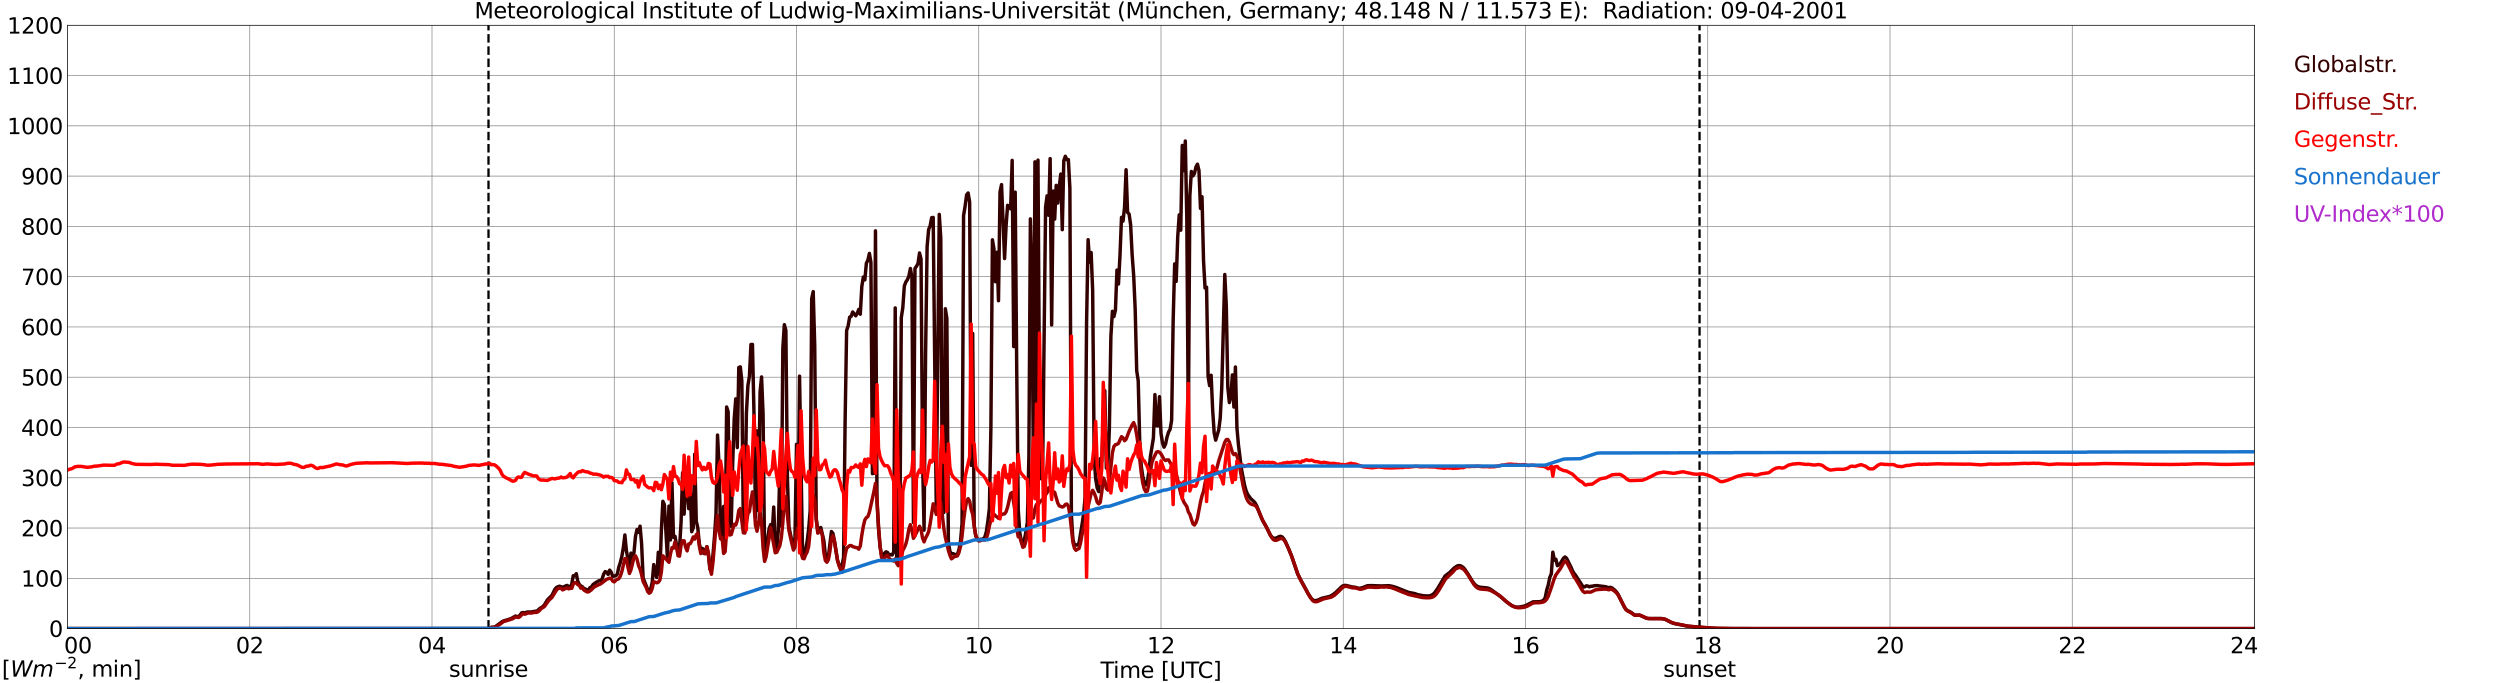 <?xml version="1.0" encoding="utf-8" standalone="no"?>
<!DOCTYPE svg PUBLIC "-//W3C//DTD SVG 1.1//EN"
  "http://www.w3.org/Graphics/SVG/1.1/DTD/svg11.dtd">
<svg xmlns:xlink="http://www.w3.org/1999/xlink" width="1085.4pt" height="296.64pt" viewBox="0 0 1085.4 296.64" xmlns="http://www.w3.org/2000/svg" version="1.1">
 <defs>
  <style type="text/css">*{stroke-linejoin: round; stroke-linecap: butt}</style>
 </defs>
 <g id="figure_1">
  <g id="patch_1">
   <path d="M 0 296.64 
L 1085.4 296.64 
L 1085.4 0 
L 0 0 
z
" style="fill: #ffffff"/>
  </g>
  <g id="axes_1">
   <g id="patch_2">
    <path d="M 29.306 272.909 
L 978.814 272.909 
L 978.814 10.976 
L 29.306 10.976 
z
" style="fill: #ffffff"/>
   </g>
   <g id="patch_3">
    <path d="M 978.814 272.909 
L 978.814 272.909 
L 978.814 10.976 
L 978.814 10.976 
z
" clip-path="url(#ped3d8ae593)" style="fill: #d3d3d3; opacity: 0.25; stroke: #d3d3d3; stroke-linejoin: miter"/>
   </g>
   <g id="matplotlib.axis_1">
    <g id="xtick_1">
     <g id="line2d_1">
      <path d="M 29.306 272.909 
L 29.306 10.976 
" clip-path="url(#ped3d8ae593)" style="fill: none; stroke: #808080; stroke-width: 0.3; stroke-linecap: square"/>
     </g>
     <g id="line2d_2"/>
     <g id="text_1">
      <!--    00 -->
      <g transform="translate(18.733 283.627) scale(0.095 -0.095)">
       <defs>
        <path id="DejaVuSans-20" transform="scale(0.016)"/>
        <path id="DejaVuSans-30" d="M 2034 4250 
Q 1547 4250 1301 3770 
Q 1056 3291 1056 2328 
Q 1056 1369 1301 889 
Q 1547 409 2034 409 
Q 2525 409 2770 889 
Q 3016 1369 3016 2328 
Q 3016 3291 2770 3770 
Q 2525 4250 2034 4250 
z
M 2034 4750 
Q 2819 4750 3233 4129 
Q 3647 3509 3647 2328 
Q 3647 1150 3233 529 
Q 2819 -91 2034 -91 
Q 1250 -91 836 529 
Q 422 1150 422 2328 
Q 422 3509 836 4129 
Q 1250 4750 2034 4750 
z
" transform="scale(0.016)"/>
       </defs>
       <use xlink:href="#DejaVuSans-20"/>
       <use xlink:href="#DejaVuSans-20" transform="translate(31.787 0)"/>
       <use xlink:href="#DejaVuSans-20" transform="translate(63.574 0)"/>
       <use xlink:href="#DejaVuSans-30" transform="translate(95.361 0)"/>
       <use xlink:href="#DejaVuSans-30" transform="translate(158.984 0)"/>
      </g>
     </g>
    </g>
    <g id="xtick_2">
     <g id="line2d_3">
      <path d="M 108.431 272.909 
L 108.431 10.976 
" clip-path="url(#ped3d8ae593)" style="fill: none; stroke: #808080; stroke-width: 0.3; stroke-linecap: square"/>
     </g>
     <g id="line2d_4"/>
     <g id="text_2">
      <!-- 02 -->
      <g transform="translate(102.387 283.627) scale(0.095 -0.095)">
       <defs>
        <path id="DejaVuSans-32" d="M 1228 531 
L 3431 531 
L 3431 0 
L 469 0 
L 469 531 
Q 828 903 1448 1529 
Q 2069 2156 2228 2338 
Q 2531 2678 2651 2914 
Q 2772 3150 2772 3378 
Q 2772 3750 2511 3984 
Q 2250 4219 1831 4219 
Q 1534 4219 1204 4116 
Q 875 4013 500 3803 
L 500 4441 
Q 881 4594 1212 4672 
Q 1544 4750 1819 4750 
Q 2544 4750 2975 4387 
Q 3406 4025 3406 3419 
Q 3406 3131 3298 2873 
Q 3191 2616 2906 2266 
Q 2828 2175 2409 1742 
Q 1991 1309 1228 531 
z
" transform="scale(0.016)"/>
       </defs>
       <use xlink:href="#DejaVuSans-30"/>
       <use xlink:href="#DejaVuSans-32" transform="translate(63.623 0)"/>
      </g>
     </g>
    </g>
    <g id="xtick_3">
     <g id="line2d_5">
      <path d="M 187.557 272.909 
L 187.557 10.976 
" clip-path="url(#ped3d8ae593)" style="fill: none; stroke: #808080; stroke-width: 0.3; stroke-linecap: square"/>
     </g>
     <g id="line2d_6"/>
     <g id="text_3">
      <!-- 04 -->
      <g transform="translate(181.513 283.627) scale(0.095 -0.095)">
       <defs>
        <path id="DejaVuSans-34" d="M 2419 4116 
L 825 1625 
L 2419 1625 
L 2419 4116 
z
M 2253 4666 
L 3047 4666 
L 3047 1625 
L 3713 1625 
L 3713 1100 
L 3047 1100 
L 3047 0 
L 2419 0 
L 2419 1100 
L 313 1100 
L 313 1709 
L 2253 4666 
z
" transform="scale(0.016)"/>
       </defs>
       <use xlink:href="#DejaVuSans-30"/>
       <use xlink:href="#DejaVuSans-34" transform="translate(63.623 0)"/>
      </g>
     </g>
    </g>
    <g id="xtick_4">
     <g id="line2d_7">
      <path d="M 266.683 272.909 
L 266.683 10.976 
" clip-path="url(#ped3d8ae593)" style="fill: none; stroke: #808080; stroke-width: 0.3; stroke-linecap: square"/>
     </g>
     <g id="line2d_8"/>
     <g id="text_4">
      <!-- 06 -->
      <g transform="translate(260.638 283.627) scale(0.095 -0.095)">
       <defs>
        <path id="DejaVuSans-36" d="M 2113 2584 
Q 1688 2584 1439 2293 
Q 1191 2003 1191 1497 
Q 1191 994 1439 701 
Q 1688 409 2113 409 
Q 2538 409 2786 701 
Q 3034 994 3034 1497 
Q 3034 2003 2786 2293 
Q 2538 2584 2113 2584 
z
M 3366 4563 
L 3366 3988 
Q 3128 4100 2886 4159 
Q 2644 4219 2406 4219 
Q 1781 4219 1451 3797 
Q 1122 3375 1075 2522 
Q 1259 2794 1537 2939 
Q 1816 3084 2150 3084 
Q 2853 3084 3261 2657 
Q 3669 2231 3669 1497 
Q 3669 778 3244 343 
Q 2819 -91 2113 -91 
Q 1303 -91 875 529 
Q 447 1150 447 2328 
Q 447 3434 972 4092 
Q 1497 4750 2381 4750 
Q 2619 4750 2861 4703 
Q 3103 4656 3366 4563 
z
" transform="scale(0.016)"/>
       </defs>
       <use xlink:href="#DejaVuSans-30"/>
       <use xlink:href="#DejaVuSans-36" transform="translate(63.623 0)"/>
      </g>
     </g>
    </g>
    <g id="xtick_5">
     <g id="line2d_9">
      <path d="M 345.808 272.909 
L 345.808 10.976 
" clip-path="url(#ped3d8ae593)" style="fill: none; stroke: #808080; stroke-width: 0.3; stroke-linecap: square"/>
     </g>
     <g id="line2d_10"/>
     <g id="text_5">
      <!-- 08 -->
      <g transform="translate(339.764 283.627) scale(0.095 -0.095)">
       <defs>
        <path id="DejaVuSans-38" d="M 2034 2216 
Q 1584 2216 1326 1975 
Q 1069 1734 1069 1313 
Q 1069 891 1326 650 
Q 1584 409 2034 409 
Q 2484 409 2743 651 
Q 3003 894 3003 1313 
Q 3003 1734 2745 1975 
Q 2488 2216 2034 2216 
z
M 1403 2484 
Q 997 2584 770 2862 
Q 544 3141 544 3541 
Q 544 4100 942 4425 
Q 1341 4750 2034 4750 
Q 2731 4750 3128 4425 
Q 3525 4100 3525 3541 
Q 3525 3141 3298 2862 
Q 3072 2584 2669 2484 
Q 3125 2378 3379 2068 
Q 3634 1759 3634 1313 
Q 3634 634 3220 271 
Q 2806 -91 2034 -91 
Q 1263 -91 848 271 
Q 434 634 434 1313 
Q 434 1759 690 2068 
Q 947 2378 1403 2484 
z
M 1172 3481 
Q 1172 3119 1398 2916 
Q 1625 2713 2034 2713 
Q 2441 2713 2670 2916 
Q 2900 3119 2900 3481 
Q 2900 3844 2670 4047 
Q 2441 4250 2034 4250 
Q 1625 4250 1398 4047 
Q 1172 3844 1172 3481 
z
" transform="scale(0.016)"/>
       </defs>
       <use xlink:href="#DejaVuSans-30"/>
       <use xlink:href="#DejaVuSans-38" transform="translate(63.623 0)"/>
      </g>
     </g>
    </g>
    <g id="xtick_6">
     <g id="line2d_11">
      <path d="M 424.934 272.909 
L 424.934 10.976 
" clip-path="url(#ped3d8ae593)" style="fill: none; stroke: #808080; stroke-width: 0.3; stroke-linecap: square"/>
     </g>
     <g id="line2d_12"/>
     <g id="text_6">
      <!-- 10 -->
      <g transform="translate(418.89 283.627) scale(0.095 -0.095)">
       <defs>
        <path id="DejaVuSans-31" d="M 794 531 
L 1825 531 
L 1825 4091 
L 703 3866 
L 703 4441 
L 1819 4666 
L 2450 4666 
L 2450 531 
L 3481 531 
L 3481 0 
L 794 0 
L 794 531 
z
" transform="scale(0.016)"/>
       </defs>
       <use xlink:href="#DejaVuSans-31"/>
       <use xlink:href="#DejaVuSans-30" transform="translate(63.623 0)"/>
      </g>
     </g>
    </g>
    <g id="xtick_7">
     <g id="line2d_13">
      <path d="M 504.06 272.909 
L 504.06 10.976 
" clip-path="url(#ped3d8ae593)" style="fill: none; stroke: #808080; stroke-width: 0.3; stroke-linecap: square"/>
     </g>
     <g id="line2d_14"/>
     <g id="text_7">
      <!-- 12 -->
      <g transform="translate(498.015 283.627) scale(0.095 -0.095)">
       <use xlink:href="#DejaVuSans-31"/>
       <use xlink:href="#DejaVuSans-32" transform="translate(63.623 0)"/>
      </g>
     </g>
    </g>
    <g id="xtick_8">
     <g id="line2d_15">
      <path d="M 583.185 272.909 
L 583.185 10.976 
" clip-path="url(#ped3d8ae593)" style="fill: none; stroke: #808080; stroke-width: 0.3; stroke-linecap: square"/>
     </g>
     <g id="line2d_16"/>
     <g id="text_8">
      <!-- 14 -->
      <g transform="translate(577.141 283.627) scale(0.095 -0.095)">
       <use xlink:href="#DejaVuSans-31"/>
       <use xlink:href="#DejaVuSans-34" transform="translate(63.623 0)"/>
      </g>
     </g>
    </g>
    <g id="xtick_9">
     <g id="line2d_17">
      <path d="M 662.311 272.909 
L 662.311 10.976 
" clip-path="url(#ped3d8ae593)" style="fill: none; stroke: #808080; stroke-width: 0.3; stroke-linecap: square"/>
     </g>
     <g id="line2d_18"/>
     <g id="text_9">
      <!-- 16 -->
      <g transform="translate(656.267 283.627) scale(0.095 -0.095)">
       <use xlink:href="#DejaVuSans-31"/>
       <use xlink:href="#DejaVuSans-36" transform="translate(63.623 0)"/>
      </g>
     </g>
    </g>
    <g id="xtick_10">
     <g id="line2d_19">
      <path d="M 741.437 272.909 
L 741.437 10.976 
" clip-path="url(#ped3d8ae593)" style="fill: none; stroke: #808080; stroke-width: 0.3; stroke-linecap: square"/>
     </g>
     <g id="line2d_20"/>
     <g id="text_10">
      <!-- 18 -->
      <g transform="translate(735.392 283.627) scale(0.095 -0.095)">
       <use xlink:href="#DejaVuSans-31"/>
       <use xlink:href="#DejaVuSans-38" transform="translate(63.623 0)"/>
      </g>
     </g>
    </g>
    <g id="xtick_11">
     <g id="line2d_21">
      <path d="M 820.562 272.909 
L 820.562 10.976 
" clip-path="url(#ped3d8ae593)" style="fill: none; stroke: #808080; stroke-width: 0.3; stroke-linecap: square"/>
     </g>
     <g id="line2d_22"/>
     <g id="text_11">
      <!-- 20 -->
      <g transform="translate(814.518 283.627) scale(0.095 -0.095)">
       <use xlink:href="#DejaVuSans-32"/>
       <use xlink:href="#DejaVuSans-30" transform="translate(63.623 0)"/>
      </g>
     </g>
    </g>
    <g id="xtick_12">
     <g id="line2d_23">
      <path d="M 899.688 272.909 
L 899.688 10.976 
" clip-path="url(#ped3d8ae593)" style="fill: none; stroke: #808080; stroke-width: 0.3; stroke-linecap: square"/>
     </g>
     <g id="line2d_24"/>
     <g id="text_12">
      <!-- 22 -->
      <g transform="translate(893.644 283.627) scale(0.095 -0.095)">
       <use xlink:href="#DejaVuSans-32"/>
       <use xlink:href="#DejaVuSans-32" transform="translate(63.623 0)"/>
      </g>
     </g>
    </g>
    <g id="xtick_13">
     <g id="line2d_25">
      <path d="M 978.814 272.909 
L 978.814 10.976 
" clip-path="url(#ped3d8ae593)" style="fill: none; stroke: #808080; stroke-width: 0.3; stroke-linecap: square"/>
     </g>
     <g id="line2d_26"/>
     <g id="text_13">
      <!-- 24    -->
      <g transform="translate(968.241 283.627) scale(0.095 -0.095)">
       <use xlink:href="#DejaVuSans-32"/>
       <use xlink:href="#DejaVuSans-34" transform="translate(63.623 0)"/>
       <use xlink:href="#DejaVuSans-20" transform="translate(127.246 0)"/>
       <use xlink:href="#DejaVuSans-20" transform="translate(159.033 0)"/>
       <use xlink:href="#DejaVuSans-20" transform="translate(190.82 0)"/>
      </g>
     </g>
    </g>
    <g id="text_14">
     <!-- Time [UTC] -->
     <g transform="translate(477.806 294.322) scale(0.095 -0.095)">
      <defs>
       <path id="DejaVuSans-54" d="M -19 4666 
L 3928 4666 
L 3928 4134 
L 2272 4134 
L 2272 0 
L 1638 0 
L 1638 4134 
L -19 4134 
L -19 4666 
z
" transform="scale(0.016)"/>
       <path id="DejaVuSans-69" d="M 603 3500 
L 1178 3500 
L 1178 0 
L 603 0 
L 603 3500 
z
M 603 4863 
L 1178 4863 
L 1178 4134 
L 603 4134 
L 603 4863 
z
" transform="scale(0.016)"/>
       <path id="DejaVuSans-6d" d="M 3328 2828 
Q 3544 3216 3844 3400 
Q 4144 3584 4550 3584 
Q 5097 3584 5394 3201 
Q 5691 2819 5691 2113 
L 5691 0 
L 5113 0 
L 5113 2094 
Q 5113 2597 4934 2840 
Q 4756 3084 4391 3084 
Q 3944 3084 3684 2787 
Q 3425 2491 3425 1978 
L 3425 0 
L 2847 0 
L 2847 2094 
Q 2847 2600 2669 2842 
Q 2491 3084 2119 3084 
Q 1678 3084 1418 2786 
Q 1159 2488 1159 1978 
L 1159 0 
L 581 0 
L 581 3500 
L 1159 3500 
L 1159 2956 
Q 1356 3278 1631 3431 
Q 1906 3584 2284 3584 
Q 2666 3584 2933 3390 
Q 3200 3197 3328 2828 
z
" transform="scale(0.016)"/>
       <path id="DejaVuSans-65" d="M 3597 1894 
L 3597 1613 
L 953 1613 
Q 991 1019 1311 708 
Q 1631 397 2203 397 
Q 2534 397 2845 478 
Q 3156 559 3463 722 
L 3463 178 
Q 3153 47 2828 -22 
Q 2503 -91 2169 -91 
Q 1331 -91 842 396 
Q 353 884 353 1716 
Q 353 2575 817 3079 
Q 1281 3584 2069 3584 
Q 2775 3584 3186 3129 
Q 3597 2675 3597 1894 
z
M 3022 2063 
Q 3016 2534 2758 2815 
Q 2500 3097 2075 3097 
Q 1594 3097 1305 2825 
Q 1016 2553 972 2059 
L 3022 2063 
z
" transform="scale(0.016)"/>
       <path id="DejaVuSans-5b" d="M 550 4863 
L 1875 4863 
L 1875 4416 
L 1125 4416 
L 1125 -397 
L 1875 -397 
L 1875 -844 
L 550 -844 
L 550 4863 
z
" transform="scale(0.016)"/>
       <path id="DejaVuSans-55" d="M 556 4666 
L 1191 4666 
L 1191 1831 
Q 1191 1081 1462 751 
Q 1734 422 2344 422 
Q 2950 422 3222 751 
Q 3494 1081 3494 1831 
L 3494 4666 
L 4128 4666 
L 4128 1753 
Q 4128 841 3676 375 
Q 3225 -91 2344 -91 
Q 1459 -91 1007 375 
Q 556 841 556 1753 
L 556 4666 
z
" transform="scale(0.016)"/>
       <path id="DejaVuSans-43" d="M 4122 4306 
L 4122 3641 
Q 3803 3938 3442 4084 
Q 3081 4231 2675 4231 
Q 1875 4231 1450 3742 
Q 1025 3253 1025 2328 
Q 1025 1406 1450 917 
Q 1875 428 2675 428 
Q 3081 428 3442 575 
Q 3803 722 4122 1019 
L 4122 359 
Q 3791 134 3420 21 
Q 3050 -91 2638 -91 
Q 1578 -91 968 557 
Q 359 1206 359 2328 
Q 359 3453 968 4101 
Q 1578 4750 2638 4750 
Q 3056 4750 3426 4639 
Q 3797 4528 4122 4306 
z
" transform="scale(0.016)"/>
       <path id="DejaVuSans-5d" d="M 1947 4863 
L 1947 -844 
L 622 -844 
L 622 -397 
L 1369 -397 
L 1369 4416 
L 622 4416 
L 622 4863 
L 1947 4863 
z
" transform="scale(0.016)"/>
      </defs>
      <use xlink:href="#DejaVuSans-54"/>
      <use xlink:href="#DejaVuSans-69" transform="translate(57.959 0)"/>
      <use xlink:href="#DejaVuSans-6d" transform="translate(85.742 0)"/>
      <use xlink:href="#DejaVuSans-65" transform="translate(183.154 0)"/>
      <use xlink:href="#DejaVuSans-20" transform="translate(244.678 0)"/>
      <use xlink:href="#DejaVuSans-5b" transform="translate(276.465 0)"/>
      <use xlink:href="#DejaVuSans-55" transform="translate(315.479 0)"/>
      <use xlink:href="#DejaVuSans-54" transform="translate(388.672 0)"/>
      <use xlink:href="#DejaVuSans-43" transform="translate(443.881 0)"/>
      <use xlink:href="#DejaVuSans-5d" transform="translate(513.705 0)"/>
     </g>
    </g>
   </g>
   <g id="matplotlib.axis_2">
    <g id="ytick_1">
     <g id="line2d_27">
      <path d="M 29.306 272.909 
L 978.814 272.909 
" clip-path="url(#ped3d8ae593)" style="fill: none; stroke: #808080; stroke-width: 0.3; stroke-linecap: square"/>
     </g>
     <g id="line2d_28"/>
     <g id="text_15">
      <!-- 0 -->
      <g transform="translate(21.261 276.518) scale(0.095 -0.095)">
       <use xlink:href="#DejaVuSans-30"/>
      </g>
     </g>
    </g>
    <g id="ytick_2">
     <g id="line2d_29">
      <path d="M 29.306 251.081 
L 978.814 251.081 
" clip-path="url(#ped3d8ae593)" style="fill: none; stroke: #808080; stroke-width: 0.3; stroke-linecap: square"/>
     </g>
     <g id="line2d_30"/>
     <g id="text_16">
      <!-- 100 -->
      <g transform="translate(9.173 254.69) scale(0.095 -0.095)">
       <use xlink:href="#DejaVuSans-31"/>
       <use xlink:href="#DejaVuSans-30" transform="translate(63.623 0)"/>
       <use xlink:href="#DejaVuSans-30" transform="translate(127.246 0)"/>
      </g>
     </g>
    </g>
    <g id="ytick_3">
     <g id="line2d_31">
      <path d="M 29.306 229.253 
L 978.814 229.253 
" clip-path="url(#ped3d8ae593)" style="fill: none; stroke: #808080; stroke-width: 0.3; stroke-linecap: square"/>
     </g>
     <g id="line2d_32"/>
     <g id="text_17">
      <!-- 200 -->
      <g transform="translate(9.173 232.863) scale(0.095 -0.095)">
       <use xlink:href="#DejaVuSans-32"/>
       <use xlink:href="#DejaVuSans-30" transform="translate(63.623 0)"/>
       <use xlink:href="#DejaVuSans-30" transform="translate(127.246 0)"/>
      </g>
     </g>
    </g>
    <g id="ytick_4">
     <g id="line2d_33">
      <path d="M 29.306 207.426 
L 978.814 207.426 
" clip-path="url(#ped3d8ae593)" style="fill: none; stroke: #808080; stroke-width: 0.3; stroke-linecap: square"/>
     </g>
     <g id="line2d_34"/>
     <g id="text_18">
      <!-- 300 -->
      <g transform="translate(9.173 211.035) scale(0.095 -0.095)">
       <defs>
        <path id="DejaVuSans-33" d="M 2597 2516 
Q 3050 2419 3304 2112 
Q 3559 1806 3559 1356 
Q 3559 666 3084 287 
Q 2609 -91 1734 -91 
Q 1441 -91 1130 -33 
Q 819 25 488 141 
L 488 750 
Q 750 597 1062 519 
Q 1375 441 1716 441 
Q 2309 441 2620 675 
Q 2931 909 2931 1356 
Q 2931 1769 2642 2001 
Q 2353 2234 1838 2234 
L 1294 2234 
L 1294 2753 
L 1863 2753 
Q 2328 2753 2575 2939 
Q 2822 3125 2822 3475 
Q 2822 3834 2567 4026 
Q 2313 4219 1838 4219 
Q 1578 4219 1281 4162 
Q 984 4106 628 3988 
L 628 4550 
Q 988 4650 1302 4700 
Q 1616 4750 1894 4750 
Q 2613 4750 3031 4423 
Q 3450 4097 3450 3541 
Q 3450 3153 3228 2886 
Q 3006 2619 2597 2516 
z
" transform="scale(0.016)"/>
       </defs>
       <use xlink:href="#DejaVuSans-33"/>
       <use xlink:href="#DejaVuSans-30" transform="translate(63.623 0)"/>
       <use xlink:href="#DejaVuSans-30" transform="translate(127.246 0)"/>
      </g>
     </g>
    </g>
    <g id="ytick_5">
     <g id="line2d_35">
      <path d="M 29.306 185.598 
L 978.814 185.598 
" clip-path="url(#ped3d8ae593)" style="fill: none; stroke: #808080; stroke-width: 0.3; stroke-linecap: square"/>
     </g>
     <g id="line2d_36"/>
     <g id="text_19">
      <!-- 400 -->
      <g transform="translate(9.173 189.207) scale(0.095 -0.095)">
       <use xlink:href="#DejaVuSans-34"/>
       <use xlink:href="#DejaVuSans-30" transform="translate(63.623 0)"/>
       <use xlink:href="#DejaVuSans-30" transform="translate(127.246 0)"/>
      </g>
     </g>
    </g>
    <g id="ytick_6">
     <g id="line2d_37">
      <path d="M 29.306 163.77 
L 978.814 163.77 
" clip-path="url(#ped3d8ae593)" style="fill: none; stroke: #808080; stroke-width: 0.3; stroke-linecap: square"/>
     </g>
     <g id="line2d_38"/>
     <g id="text_20">
      <!-- 500 -->
      <g transform="translate(9.173 167.379) scale(0.095 -0.095)">
       <defs>
        <path id="DejaVuSans-35" d="M 691 4666 
L 3169 4666 
L 3169 4134 
L 1269 4134 
L 1269 2991 
Q 1406 3038 1543 3061 
Q 1681 3084 1819 3084 
Q 2600 3084 3056 2656 
Q 3513 2228 3513 1497 
Q 3513 744 3044 326 
Q 2575 -91 1722 -91 
Q 1428 -91 1123 -41 
Q 819 9 494 109 
L 494 744 
Q 775 591 1075 516 
Q 1375 441 1709 441 
Q 2250 441 2565 725 
Q 2881 1009 2881 1497 
Q 2881 1984 2565 2268 
Q 2250 2553 1709 2553 
Q 1456 2553 1204 2497 
Q 953 2441 691 2322 
L 691 4666 
z
" transform="scale(0.016)"/>
       </defs>
       <use xlink:href="#DejaVuSans-35"/>
       <use xlink:href="#DejaVuSans-30" transform="translate(63.623 0)"/>
       <use xlink:href="#DejaVuSans-30" transform="translate(127.246 0)"/>
      </g>
     </g>
    </g>
    <g id="ytick_7">
     <g id="line2d_39">
      <path d="M 29.306 141.942 
L 978.814 141.942 
" clip-path="url(#ped3d8ae593)" style="fill: none; stroke: #808080; stroke-width: 0.3; stroke-linecap: square"/>
     </g>
     <g id="line2d_40"/>
     <g id="text_21">
      <!-- 600 -->
      <g transform="translate(9.173 145.551) scale(0.095 -0.095)">
       <use xlink:href="#DejaVuSans-36"/>
       <use xlink:href="#DejaVuSans-30" transform="translate(63.623 0)"/>
       <use xlink:href="#DejaVuSans-30" transform="translate(127.246 0)"/>
      </g>
     </g>
    </g>
    <g id="ytick_8">
     <g id="line2d_41">
      <path d="M 29.306 120.114 
L 978.814 120.114 
" clip-path="url(#ped3d8ae593)" style="fill: none; stroke: #808080; stroke-width: 0.3; stroke-linecap: square"/>
     </g>
     <g id="line2d_42"/>
     <g id="text_22">
      <!-- 700 -->
      <g transform="translate(9.173 123.724) scale(0.095 -0.095)">
       <defs>
        <path id="DejaVuSans-37" d="M 525 4666 
L 3525 4666 
L 3525 4397 
L 1831 0 
L 1172 0 
L 2766 4134 
L 525 4134 
L 525 4666 
z
" transform="scale(0.016)"/>
       </defs>
       <use xlink:href="#DejaVuSans-37"/>
       <use xlink:href="#DejaVuSans-30" transform="translate(63.623 0)"/>
       <use xlink:href="#DejaVuSans-30" transform="translate(127.246 0)"/>
      </g>
     </g>
    </g>
    <g id="ytick_9">
     <g id="line2d_43">
      <path d="M 29.306 98.287 
L 978.814 98.287 
" clip-path="url(#ped3d8ae593)" style="fill: none; stroke: #808080; stroke-width: 0.3; stroke-linecap: square"/>
     </g>
     <g id="line2d_44"/>
     <g id="text_23">
      <!-- 800 -->
      <g transform="translate(9.173 101.896) scale(0.095 -0.095)">
       <use xlink:href="#DejaVuSans-38"/>
       <use xlink:href="#DejaVuSans-30" transform="translate(63.623 0)"/>
       <use xlink:href="#DejaVuSans-30" transform="translate(127.246 0)"/>
      </g>
     </g>
    </g>
    <g id="ytick_10">
     <g id="line2d_45">
      <path d="M 29.306 76.459 
L 978.814 76.459 
" clip-path="url(#ped3d8ae593)" style="fill: none; stroke: #808080; stroke-width: 0.3; stroke-linecap: square"/>
     </g>
     <g id="line2d_46"/>
     <g id="text_24">
      <!-- 900 -->
      <g transform="translate(9.173 80.068) scale(0.095 -0.095)">
       <defs>
        <path id="DejaVuSans-39" d="M 703 97 
L 703 672 
Q 941 559 1184 500 
Q 1428 441 1663 441 
Q 2288 441 2617 861 
Q 2947 1281 2994 2138 
Q 2813 1869 2534 1725 
Q 2256 1581 1919 1581 
Q 1219 1581 811 2004 
Q 403 2428 403 3163 
Q 403 3881 828 4315 
Q 1253 4750 1959 4750 
Q 2769 4750 3195 4129 
Q 3622 3509 3622 2328 
Q 3622 1225 3098 567 
Q 2575 -91 1691 -91 
Q 1453 -91 1209 -44 
Q 966 3 703 97 
z
M 1959 2075 
Q 2384 2075 2632 2365 
Q 2881 2656 2881 3163 
Q 2881 3666 2632 3958 
Q 2384 4250 1959 4250 
Q 1534 4250 1286 3958 
Q 1038 3666 1038 3163 
Q 1038 2656 1286 2365 
Q 1534 2075 1959 2075 
z
" transform="scale(0.016)"/>
       </defs>
       <use xlink:href="#DejaVuSans-39"/>
       <use xlink:href="#DejaVuSans-30" transform="translate(63.623 0)"/>
       <use xlink:href="#DejaVuSans-30" transform="translate(127.246 0)"/>
      </g>
     </g>
    </g>
    <g id="ytick_11">
     <g id="line2d_47">
      <path d="M 29.306 54.631 
L 978.814 54.631 
" clip-path="url(#ped3d8ae593)" style="fill: none; stroke: #808080; stroke-width: 0.3; stroke-linecap: square"/>
     </g>
     <g id="line2d_48"/>
     <g id="text_25">
      <!-- 1000 -->
      <g transform="translate(3.128 58.24) scale(0.095 -0.095)">
       <use xlink:href="#DejaVuSans-31"/>
       <use xlink:href="#DejaVuSans-30" transform="translate(63.623 0)"/>
       <use xlink:href="#DejaVuSans-30" transform="translate(127.246 0)"/>
       <use xlink:href="#DejaVuSans-30" transform="translate(190.869 0)"/>
      </g>
     </g>
    </g>
    <g id="ytick_12">
     <g id="line2d_49">
      <path d="M 29.306 32.803 
L 978.814 32.803 
" clip-path="url(#ped3d8ae593)" style="fill: none; stroke: #808080; stroke-width: 0.3; stroke-linecap: square"/>
     </g>
     <g id="line2d_50"/>
     <g id="text_26">
      <!-- 1100 -->
      <g transform="translate(3.128 36.413) scale(0.095 -0.095)">
       <use xlink:href="#DejaVuSans-31"/>
       <use xlink:href="#DejaVuSans-31" transform="translate(63.623 0)"/>
       <use xlink:href="#DejaVuSans-30" transform="translate(127.246 0)"/>
       <use xlink:href="#DejaVuSans-30" transform="translate(190.869 0)"/>
      </g>
     </g>
    </g>
    <g id="ytick_13">
     <g id="line2d_51">
      <path d="M 29.306 10.976 
L 978.814 10.976 
" clip-path="url(#ped3d8ae593)" style="fill: none; stroke: #808080; stroke-width: 0.3; stroke-linecap: square"/>
     </g>
     <g id="line2d_52"/>
     <g id="text_27">
      <!-- 1200 -->
      <g transform="translate(3.128 14.585) scale(0.095 -0.095)">
       <use xlink:href="#DejaVuSans-31"/>
       <use xlink:href="#DejaVuSans-32" transform="translate(63.623 0)"/>
       <use xlink:href="#DejaVuSans-30" transform="translate(127.246 0)"/>
       <use xlink:href="#DejaVuSans-30" transform="translate(190.869 0)"/>
      </g>
     </g>
    </g>
   </g>
   <g id="line2d_53">
    <path d="M 212.086 272.909 
L 212.086 10.976 
" clip-path="url(#ped3d8ae593)" style="fill: none; stroke-dasharray: 3.7,1.6; stroke-dashoffset: 0; stroke: #000000"/>
   </g>
   <g id="line2d_54">
    <path d="M 737.876 272.909 
L 737.876 10.976 
" clip-path="url(#ped3d8ae593)" style="fill: none; stroke-dasharray: 3.7,1.6; stroke-dashoffset: 0; stroke: #000000"/>
   </g>
   <g id="line2d_55">
    <path d="M 29.306 272.909 
L 212.614 272.909 
L 213.273 272.361 
L 214.592 272.289 
L 215.251 271.94 
L 217.889 269.982 
L 218.548 269.611 
L 220.526 269.008 
L 221.845 268.591 
L 223.823 267.456 
L 224.482 267.701 
L 225.142 267.664 
L 225.801 267.017 
L 226.461 266.092 
L 227.12 265.913 
L 227.779 266.153 
L 228.439 265.852 
L 229.098 265.693 
L 230.417 265.721 
L 232.395 265.365 
L 233.054 265.396 
L 234.373 264.162 
L 235.692 263.368 
L 236.351 262.606 
L 237.67 260.456 
L 238.989 259.109 
L 239.648 258.43 
L 240.967 255.752 
L 241.626 255.032 
L 242.286 254.707 
L 242.945 254.506 
L 244.264 254.951 
L 244.923 254.724 
L 245.583 254.375 
L 246.242 254.172 
L 246.901 254.733 
L 247.561 254.811 
L 248.22 253.609 
L 248.88 249.959 
L 249.539 249.985 
L 250.198 249.079 
L 250.858 252.439 
L 251.517 253.724 
L 252.176 254.392 
L 252.836 254.739 
L 253.495 255.506 
L 254.155 255.733 
L 254.814 256.165 
L 255.473 256.082 
L 256.133 255.15 
L 256.792 254.82 
L 257.451 253.799 
L 258.77 252.871 
L 260.089 252.103 
L 260.748 252.05 
L 261.408 251.419 
L 262.067 249.335 
L 262.726 248.18 
L 263.386 248.385 
L 264.045 249.4 
L 264.705 247.532 
L 265.364 248.425 
L 266.023 250.221 
L 267.342 250.001 
L 268.002 249.265 
L 268.661 246.231 
L 269.32 244.216 
L 269.98 241.562 
L 270.639 237.703 
L 271.298 232.261 
L 271.958 239.124 
L 273.277 246.334 
L 273.936 240.134 
L 274.595 241.898 
L 275.255 239.894 
L 275.914 232.778 
L 276.573 229.864 
L 277.233 231.106 
L 277.892 228.443 
L 278.552 236.002 
L 279.211 250.913 
L 281.189 255.896 
L 281.849 256.311 
L 282.508 255.658 
L 283.167 252.86 
L 283.827 245.133 
L 284.486 249.263 
L 285.145 250.732 
L 285.805 239.792 
L 286.464 249.389 
L 287.124 230.511 
L 287.783 217.639 
L 288.442 219.068 
L 289.761 242.119 
L 290.42 219.739 
L 291.08 234.429 
L 291.739 209.595 
L 292.399 233.305 
L 293.058 232.835 
L 294.377 240.23 
L 295.036 237.751 
L 295.696 226.643 
L 296.355 205.245 
L 297.014 223.207 
L 297.674 207.161 
L 298.333 212.081 
L 298.992 220.81 
L 299.652 211.197 
L 300.311 230.831 
L 300.971 229.21 
L 301.63 197.177 
L 302.289 226.241 
L 302.949 229.133 
L 303.608 236.04 
L 304.267 238.768 
L 304.927 238.096 
L 305.586 240.298 
L 306.905 237.356 
L 307.564 241.073 
L 308.224 247.089 
L 308.883 247.032 
L 309.543 240.883 
L 310.202 232.931 
L 310.861 222.912 
L 311.521 188.883 
L 312.18 202.056 
L 312.839 231.82 
L 313.499 234.322 
L 314.158 219.883 
L 314.818 236.363 
L 315.477 176.694 
L 316.136 178.796 
L 316.796 226.431 
L 317.455 228.546 
L 318.114 200.94 
L 318.774 181.804 
L 319.433 173.162 
L 320.093 194.309 
L 320.752 159.557 
L 321.411 159.273 
L 322.071 165.394 
L 322.73 229.341 
L 323.39 226.158 
L 324.049 179.593 
L 324.708 167.424 
L 325.368 163.405 
L 326.027 149.573 
L 326.686 149.53 
L 327.346 179.536 
L 328.005 224.68 
L 328.665 187.058 
L 329.324 221.707 
L 329.983 170.235 
L 330.643 163.648 
L 331.302 180.043 
L 331.961 242.263 
L 333.94 229.476 
L 334.599 227.743 
L 335.258 231.069 
L 335.918 220.149 
L 336.577 236.657 
L 337.236 238.065 
L 337.896 230.441 
L 338.555 204.529 
L 339.215 228.433 
L 339.874 151.195 
L 340.533 140.964 
L 341.193 143.459 
L 341.852 207.181 
L 342.512 228.732 
L 343.83 235.011 
L 344.49 236.777 
L 345.149 233.654 
L 345.808 192.893 
L 346.468 228.428 
L 347.127 163.309 
L 348.446 241.505 
L 349.105 241.243 
L 349.765 238.451 
L 350.424 235.101 
L 351.083 229.762 
L 351.743 221.753 
L 352.402 129.682 
L 353.062 126.61 
L 353.721 150.101 
L 354.38 225.174 
L 355.04 230.34 
L 355.699 229.469 
L 356.359 229.024 
L 357.677 234.691 
L 358.337 240.994 
L 358.996 243.498 
L 359.655 241.643 
L 360.974 230.764 
L 361.634 231.591 
L 362.293 234.817 
L 363.612 243.352 
L 364.271 245.092 
L 364.93 246.312 
L 365.59 245.364 
L 366.249 242.016 
L 366.909 183.009 
L 367.568 143.477 
L 368.227 141.506 
L 368.887 137.671 
L 369.546 137.319 
L 370.206 135.442 
L 371.524 137.107 
L 372.184 136.047 
L 372.843 134.311 
L 373.502 136.415 
L 374.162 124.401 
L 374.821 120.276 
L 375.481 121.514 
L 376.14 114.286 
L 376.799 112.957 
L 377.459 110.024 
L 378.118 113.918 
L 378.777 205.636 
L 379.437 205.487 
L 380.096 100.221 
L 380.756 217.682 
L 381.415 229.535 
L 382.074 237.345 
L 382.734 241.016 
L 383.393 241.383 
L 384.053 240.156 
L 384.712 239.573 
L 385.371 239.894 
L 386.031 241.038 
L 386.69 240.765 
L 387.349 240.949 
L 388.009 239.669 
L 388.668 133.696 
L 389.328 242.581 
L 389.987 243.118 
L 390.646 239.135 
L 391.306 137.928 
L 391.965 133.558 
L 392.624 124.155 
L 393.284 122.417 
L 393.943 121.45 
L 394.603 119.853 
L 395.262 116.572 
L 395.921 120.468 
L 396.581 226.861 
L 397.24 116.537 
L 397.899 115.622 
L 398.559 114.431 
L 399.218 109.831 
L 399.878 112.503 
L 400.537 199.063 
L 401.196 230.168 
L 401.856 153.205 
L 402.515 107.112 
L 403.175 99.642 
L 403.834 98.084 
L 404.493 94.519 
L 405.153 94.401 
L 406.471 219.195 
L 407.79 93.09 
L 408.45 103.309 
L 409.109 216.255 
L 409.768 222.524 
L 410.428 134.052 
L 411.087 138.282 
L 411.746 235.337 
L 412.406 239.318 
L 413.065 240.575 
L 413.725 240.337 
L 415.043 240.929 
L 415.703 240.575 
L 416.362 238.534 
L 417.022 234.953 
L 417.681 227.361 
L 418.34 93.598 
L 419 89.597 
L 419.659 84.616 
L 420.318 83.791 
L 420.978 87.698 
L 421.637 202.041 
L 422.297 144.751 
L 422.956 228.206 
L 423.615 232.565 
L 424.275 233.905 
L 424.934 234.632 
L 425.593 234.138 
L 426.253 234.117 
L 426.912 233.983 
L 427.572 233.154 
L 428.231 230.838 
L 428.89 226.309 
L 429.55 220.747 
L 430.209 185.602 
L 430.869 104.126 
L 431.528 107.983 
L 432.187 122.315 
L 432.847 109.521 
L 433.506 130.561 
L 434.165 83.359 
L 434.825 80.157 
L 436.144 112.246 
L 436.803 98.01 
L 437.462 89.145 
L 438.122 89.639 
L 438.781 90.691 
L 439.44 69.64 
L 440.1 150.477 
L 440.759 83.424 
L 441.419 160.557 
L 442.078 221.271 
L 442.737 231.196 
L 443.397 234.756 
L 444.056 235.845 
L 444.716 234.509 
L 445.375 231.034 
L 446.034 226.798 
L 446.694 198.293 
L 447.353 95.032 
L 448.012 120.178 
L 448.672 206.122 
L 449.331 70.262 
L 449.991 212.806 
L 450.65 69.52 
L 451.309 173.409 
L 451.969 207.799 
L 452.628 208.03 
L 453.947 89.942 
L 454.606 85.02 
L 455.266 93.454 
L 455.925 68.863 
L 456.584 141.091 
L 457.244 82.946 
L 457.903 95.12 
L 458.563 80.475 
L 459.222 88.163 
L 459.881 81.196 
L 460.541 75.573 
L 461.2 99.73 
L 461.859 69.767 
L 462.519 67.85 
L 463.178 69.341 
L 463.838 69.278 
L 464.497 81.689 
L 465.156 223.709 
L 465.816 234.147 
L 466.475 236.587 
L 467.794 236.585 
L 468.453 235.847 
L 469.772 227.762 
L 470.431 223.362 
L 471.091 216.052 
L 471.75 139.805 
L 472.409 104.075 
L 473.069 113.811 
L 473.728 109.637 
L 474.388 126.104 
L 475.047 198.948 
L 475.706 208.002 
L 476.366 211.955 
L 477.025 213.428 
L 477.685 199.138 
L 478.344 200.351 
L 479.003 181.948 
L 479.663 169.648 
L 480.322 203.243 
L 480.981 202.8 
L 481.641 186.098 
L 482.3 146.159 
L 482.96 135.16 
L 483.619 137.437 
L 484.278 134.573 
L 484.938 117.266 
L 485.597 123.299 
L 486.256 110.82 
L 486.916 94.351 
L 487.575 95.995 
L 488.235 90.023 
L 488.894 73.696 
L 489.553 92.216 
L 490.213 92.926 
L 490.872 97.588 
L 491.532 110.665 
L 492.191 119.551 
L 492.85 134.22 
L 493.51 160.915 
L 494.169 165.342 
L 494.828 191.934 
L 495.488 202.355 
L 496.147 206.819 
L 496.807 209.418 
L 497.466 210.512 
L 498.125 209.394 
L 498.785 204.76 
L 499.444 198.367 
L 500.763 190.151 
L 501.422 171.338 
L 502.082 184.74 
L 502.741 184.908 
L 503.4 172.23 
L 504.06 188.095 
L 504.719 192.384 
L 505.379 194.143 
L 506.038 192.812 
L 506.697 189.682 
L 507.357 187.571 
L 508.016 186.377 
L 508.675 182.461 
L 509.335 139.24 
L 509.994 114.57 
L 510.654 122.147 
L 511.313 102.936 
L 511.972 93.282 
L 512.632 99.939 
L 513.291 63.142 
L 513.95 74.084 
L 514.61 61.228 
L 515.269 95.36 
L 515.929 186.331 
L 516.588 84.959 
L 517.247 74.44 
L 517.907 76.374 
L 518.566 75.311 
L 519.226 72.532 
L 519.885 71.279 
L 520.544 74.025 
L 521.204 90.485 
L 521.863 85.419 
L 522.522 113.156 
L 523.182 125.052 
L 523.841 124.687 
L 524.501 163.325 
L 525.16 167.424 
L 525.819 162.923 
L 526.479 177.825 
L 527.138 187.887 
L 527.797 191.085 
L 529.116 186.702 
L 529.776 181.481 
L 530.435 168.463 
L 531.754 119.176 
L 532.413 132.855 
L 533.073 168.262 
L 533.732 174.784 
L 534.391 172.167 
L 535.051 162.764 
L 535.71 176.718 
L 536.369 159.332 
L 537.029 185.801 
L 537.688 193.192 
L 539.007 203.734 
L 540.326 210.58 
L 540.985 213.003 
L 541.644 214.574 
L 542.963 216.436 
L 544.282 217.613 
L 544.941 218.396 
L 545.601 219.603 
L 547.579 224.683 
L 548.238 226.086 
L 549.557 228.306 
L 551.535 232.294 
L 552.195 233.152 
L 552.854 233.632 
L 553.513 233.719 
L 554.173 233.545 
L 555.491 232.907 
L 556.151 232.864 
L 556.81 233.243 
L 557.47 234.077 
L 558.129 235.221 
L 559.448 238.179 
L 560.766 241.462 
L 562.085 245.401 
L 563.404 249.217 
L 564.723 251.773 
L 566.701 255.351 
L 568.02 257.876 
L 569.338 259.823 
L 569.998 260.506 
L 570.657 260.759 
L 571.317 260.759 
L 571.976 260.585 
L 573.954 259.729 
L 577.251 258.959 
L 578.57 258.275 
L 579.889 257.265 
L 582.526 254.683 
L 583.185 254.296 
L 583.845 254.146 
L 584.504 254.185 
L 587.142 254.844 
L 588.46 254.986 
L 589.779 255.39 
L 590.439 255.423 
L 591.757 255.058 
L 593.736 254.272 
L 595.714 254.246 
L 599.67 254.392 
L 602.967 254.27 
L 604.286 254.506 
L 606.264 255.086 
L 610.22 256.673 
L 611.539 257.193 
L 614.176 257.699 
L 615.495 258.171 
L 618.133 258.673 
L 620.111 258.734 
L 620.77 258.657 
L 621.429 258.43 
L 622.089 258.064 
L 622.748 257.487 
L 624.067 255.665 
L 627.364 250.123 
L 628.683 249.069 
L 629.342 248.619 
L 630.661 247.285 
L 631.32 246.617 
L 632.639 245.729 
L 633.298 245.546 
L 633.958 245.598 
L 634.617 245.89 
L 635.276 246.377 
L 635.936 247.106 
L 637.255 249.073 
L 639.233 252.327 
L 639.892 253.238 
L 640.552 253.951 
L 641.211 254.443 
L 641.87 254.752 
L 642.53 254.931 
L 645.827 255.276 
L 646.486 255.486 
L 647.805 256.269 
L 651.761 259.262 
L 653.739 261.041 
L 656.377 262.931 
L 657.695 263.46 
L 658.355 263.588 
L 659.674 263.551 
L 661.652 263.176 
L 662.97 262.617 
L 665.608 261.283 
L 666.927 261.266 
L 668.246 261.229 
L 668.905 261.133 
L 669.564 260.917 
L 670.224 260.498 
L 670.883 259.448 
L 671.542 256.082 
L 672.202 253.923 
L 672.861 250.636 
L 673.521 249.165 
L 674.18 239.742 
L 674.839 243.241 
L 675.499 242.789 
L 676.158 245.589 
L 676.817 245.238 
L 677.477 244.517 
L 678.796 242.359 
L 679.455 241.815 
L 680.114 242.322 
L 682.092 246.316 
L 682.752 247.896 
L 683.411 248.964 
L 684.071 249.793 
L 687.368 254.883 
L 688.027 254.77 
L 688.686 254.344 
L 689.346 254.436 
L 690.005 254.783 
L 690.664 254.525 
L 691.324 254.552 
L 691.983 254.318 
L 693.302 254.242 
L 697.258 254.746 
L 697.918 255.06 
L 698.577 255.11 
L 699.236 254.977 
L 699.896 255.261 
L 701.215 256.344 
L 701.874 257.099 
L 702.533 258.075 
L 705.171 263.484 
L 705.83 264.444 
L 706.49 265.012 
L 707.808 265.669 
L 709.786 267.081 
L 711.765 267.046 
L 712.424 267.264 
L 714.402 268.24 
L 715.062 268.467 
L 716.38 268.548 
L 720.996 268.493 
L 722.315 268.709 
L 722.974 268.888 
L 724.293 269.595 
L 725.612 270.281 
L 726.93 270.719 
L 732.865 271.874 
L 737.48 272.304 
L 745.393 272.837 
L 763.196 272.909 
L 978.154 272.909 
L 978.154 272.909 
" clip-path="url(#ped3d8ae593)" style="fill: none; stroke: #330000; stroke-width: 1.5; stroke-linecap: square"/>
   </g>
   <g id="line2d_56">
    <path d="M 29.306 272.909 
L 212.614 272.909 
L 213.273 272.422 
L 214.592 272.4 
L 215.251 272.197 
L 217.229 270.898 
L 218.548 269.886 
L 219.867 269.501 
L 222.504 268.663 
L 223.823 267.878 
L 225.142 268.08 
L 225.801 267.675 
L 226.461 266.915 
L 227.12 266.356 
L 227.779 266.666 
L 228.439 266.476 
L 229.098 266.142 
L 230.417 266.157 
L 231.076 266.109 
L 231.736 265.909 
L 233.054 265.85 
L 233.714 265.518 
L 234.373 264.905 
L 235.033 264.13 
L 235.692 263.811 
L 236.351 263.342 
L 238.329 260.58 
L 239.648 259.369 
L 241.626 256.149 
L 242.286 255.549 
L 242.945 255.335 
L 243.604 255.401 
L 244.264 256.106 
L 245.583 255.484 
L 246.242 255.292 
L 246.901 255.654 
L 247.561 255.401 
L 248.22 255.438 
L 248.88 253.622 
L 249.539 252.969 
L 250.198 253.094 
L 250.858 253.816 
L 251.517 254.154 
L 252.176 255.361 
L 252.836 255.139 
L 253.495 256.145 
L 254.814 256.977 
L 255.473 256.985 
L 256.792 256.064 
L 257.451 255.294 
L 258.111 254.757 
L 260.089 253.785 
L 260.748 253.515 
L 263.386 251.504 
L 264.705 251.018 
L 265.364 251.227 
L 266.023 252.301 
L 266.683 252.629 
L 267.342 251.941 
L 268.002 251.518 
L 268.661 251.26 
L 269.32 250.123 
L 269.98 248.132 
L 271.298 242.533 
L 271.958 242.603 
L 272.617 246.203 
L 273.277 248.97 
L 273.936 247.392 
L 275.255 242.033 
L 275.914 241.32 
L 276.573 242.791 
L 277.233 245.594 
L 277.892 247.1 
L 278.552 249.499 
L 279.211 252.463 
L 280.53 255.034 
L 281.189 256.824 
L 281.849 257.555 
L 282.508 257.097 
L 283.167 255.44 
L 283.827 252.587 
L 284.486 252.731 
L 285.145 253.032 
L 285.805 252.797 
L 286.464 251.902 
L 287.124 248.451 
L 287.783 241.315 
L 288.442 241.944 
L 290.42 244.111 
L 291.08 240.543 
L 291.739 237.779 
L 292.399 238 
L 293.058 235.262 
L 293.717 237.515 
L 294.377 241.285 
L 295.036 241.446 
L 295.696 236.64 
L 296.355 234.763 
L 297.014 234.793 
L 297.674 237.64 
L 298.333 239.161 
L 298.992 236.168 
L 299.652 236.055 
L 300.311 234.889 
L 300.971 233.115 
L 301.63 234.053 
L 302.289 232.152 
L 302.949 231.484 
L 303.608 237.057 
L 304.267 240.335 
L 304.927 239.074 
L 305.586 239.558 
L 306.246 240.462 
L 306.905 237.382 
L 307.564 239.953 
L 308.224 246.746 
L 308.883 249.309 
L 309.543 244.125 
L 310.861 228.467 
L 311.521 223.809 
L 312.18 230.458 
L 312.839 233.951 
L 313.499 233.305 
L 314.158 240.294 
L 314.818 239.552 
L 315.477 230.657 
L 316.136 228.14 
L 316.796 232.285 
L 317.455 232.102 
L 318.774 227.618 
L 319.433 227.961 
L 320.093 226.005 
L 320.752 221.594 
L 321.411 220.791 
L 322.73 231.323 
L 323.39 231.425 
L 324.708 222.963 
L 325.368 222.096 
L 326.027 217.298 
L 326.686 213.559 
L 327.346 218.92 
L 328.005 228.077 
L 328.665 230.622 
L 329.324 227.252 
L 329.983 222.006 
L 330.643 227.099 
L 331.302 238.004 
L 331.961 243.71 
L 332.621 241.721 
L 334.599 229.124 
L 336.577 239.988 
L 337.236 239.774 
L 338.555 236.945 
L 339.215 233.549 
L 339.874 226.926 
L 340.533 216.582 
L 341.193 215.583 
L 341.852 223.818 
L 342.512 230.231 
L 343.83 236.21 
L 344.49 238.823 
L 345.149 237.585 
L 345.808 231.174 
L 346.468 229.17 
L 347.787 239.731 
L 348.446 242.387 
L 349.105 242.592 
L 349.765 240.892 
L 350.424 239.656 
L 351.083 237.286 
L 351.743 230.449 
L 352.402 220.356 
L 353.062 214.941 
L 353.721 217.041 
L 354.38 225.628 
L 355.04 231.475 
L 356.359 230.297 
L 357.018 232.501 
L 357.677 239.844 
L 358.337 243.367 
L 358.996 244.103 
L 359.655 242.983 
L 360.315 239.362 
L 360.974 233.903 
L 361.634 232.538 
L 362.293 235.156 
L 363.612 243.267 
L 364.271 245.648 
L 364.93 247.283 
L 365.59 248.429 
L 366.249 245.622 
L 366.909 240.99 
L 367.568 238 
L 368.887 236.886 
L 369.546 236.849 
L 370.206 237.292 
L 371.524 237.718 
L 372.184 237.801 
L 372.843 238.445 
L 373.502 237.085 
L 374.162 232.338 
L 374.821 228.494 
L 375.481 225.748 
L 376.14 224.726 
L 376.799 224.305 
L 377.459 222.371 
L 379.437 213.321 
L 380.096 209.866 
L 380.756 216.857 
L 381.415 228.295 
L 382.074 236.91 
L 382.734 242.038 
L 383.393 243.247 
L 384.712 241.333 
L 385.371 241.145 
L 386.031 242.429 
L 386.69 243.024 
L 387.349 243.214 
L 388.009 243.596 
L 388.668 242.638 
L 389.328 244.585 
L 389.987 245.602 
L 390.646 243.95 
L 391.306 241.876 
L 391.965 238.925 
L 392.624 237.766 
L 393.284 236.162 
L 393.943 233.547 
L 394.603 229.69 
L 395.262 227.804 
L 395.921 230.15 
L 396.581 233.7 
L 397.24 232.543 
L 399.218 228.483 
L 399.878 229.878 
L 400.537 233.582 
L 401.196 235.254 
L 401.856 233.566 
L 402.515 232.342 
L 403.175 230.825 
L 403.834 227.424 
L 405.153 218.741 
L 405.812 220.055 
L 406.471 223.316 
L 407.79 218.104 
L 408.45 217.984 
L 409.768 229.33 
L 410.428 233.324 
L 411.746 238.921 
L 412.406 241.073 
L 413.065 242.618 
L 413.725 242.18 
L 414.384 241.54 
L 415.043 241.573 
L 415.703 241.285 
L 416.362 239.838 
L 417.022 237.164 
L 417.681 232.877 
L 418.34 226.112 
L 419 221.127 
L 419.659 217.532 
L 420.318 216.504 
L 420.978 217.567 
L 421.637 221.157 
L 422.297 223.277 
L 422.956 228.568 
L 423.615 232.462 
L 424.275 234.053 
L 424.934 234.872 
L 425.593 234.795 
L 426.253 234.416 
L 427.572 234.459 
L 428.231 233.852 
L 428.89 231.624 
L 429.55 228.31 
L 430.209 225.684 
L 430.869 223.905 
L 431.528 223.19 
L 432.187 224.004 
L 432.847 224.423 
L 433.506 225.01 
L 434.165 224.298 
L 434.825 223.36 
L 435.484 223.172 
L 436.144 223.111 
L 436.803 222.196 
L 437.462 220.177 
L 438.781 214.308 
L 439.44 213.817 
L 440.759 222.607 
L 441.419 229.456 
L 442.078 233.043 
L 442.737 233.115 
L 444.056 237.596 
L 444.716 237.277 
L 445.375 235.022 
L 446.034 231.318 
L 447.353 225.634 
L 448.012 225.097 
L 448.672 224.814 
L 449.331 220.865 
L 449.991 219.034 
L 450.65 219.446 
L 451.309 218.056 
L 452.628 216.846 
L 453.287 216.783 
L 453.947 214.801 
L 454.606 213.88 
L 455.266 211.774 
L 455.925 211.85 
L 456.584 213.622 
L 457.244 213.409 
L 457.903 213.769 
L 459.222 218.363 
L 459.881 219.61 
L 461.2 220.134 
L 461.859 219.867 
L 462.519 219.036 
L 463.178 218.828 
L 463.838 219.706 
L 464.497 223.486 
L 465.816 235.522 
L 466.475 237.995 
L 467.134 238.906 
L 467.794 238.462 
L 468.453 238.163 
L 469.113 235.789 
L 469.772 232.135 
L 471.091 226.898 
L 471.75 223.991 
L 472.409 219.942 
L 473.728 214.234 
L 474.388 212.887 
L 475.047 214.028 
L 475.706 215.768 
L 476.366 218.049 
L 477.025 218.769 
L 477.685 218.077 
L 478.344 213.616 
L 479.003 207.526 
L 479.663 208.755 
L 480.322 212.049 
L 480.981 212.773 
L 481.641 209.318 
L 482.96 196.544 
L 483.619 193.857 
L 484.278 193.05 
L 484.938 192.89 
L 485.597 192.493 
L 486.916 189.601 
L 487.575 190.094 
L 488.235 191.338 
L 488.894 190.714 
L 490.213 187.272 
L 491.532 184.447 
L 492.191 183.489 
L 492.85 185.214 
L 493.51 188.787 
L 494.169 193.362 
L 495.488 205.343 
L 496.147 209.696 
L 496.807 212.284 
L 497.466 213.491 
L 498.125 213.238 
L 498.785 210.093 
L 499.444 204.904 
L 500.103 200.884 
L 500.763 199.052 
L 502.082 196.326 
L 502.741 196.064 
L 503.4 196.352 
L 504.06 197.051 
L 505.379 199.454 
L 506.038 199.923 
L 506.697 199.674 
L 507.357 199.666 
L 508.675 201.964 
L 509.335 202.597 
L 509.994 202.846 
L 511.313 208.425 
L 512.632 214.373 
L 513.95 217.933 
L 515.269 219.944 
L 515.929 222.236 
L 516.588 223.29 
L 517.907 227.402 
L 518.566 227.935 
L 519.226 226.924 
L 519.885 224.977 
L 521.204 217.936 
L 521.863 215.222 
L 522.522 213.382 
L 523.182 209.696 
L 523.841 207 
L 524.501 206.456 
L 525.16 205.614 
L 525.819 205.367 
L 526.479 205.59 
L 527.138 205.69 
L 527.797 204.693 
L 528.457 202.715 
L 529.116 200.135 
L 531.754 192.019 
L 532.413 190.865 
L 533.073 190.806 
L 533.732 191.913 
L 535.051 196.477 
L 535.71 197.369 
L 536.369 196.942 
L 537.029 197.954 
L 537.688 200.356 
L 538.348 203.525 
L 539.666 210.783 
L 540.326 213.553 
L 540.985 215.79 
L 541.644 217.3 
L 542.304 218.171 
L 542.963 218.756 
L 543.623 219.04 
L 544.282 219.184 
L 544.941 219.474 
L 545.601 220.147 
L 546.26 221.393 
L 548.238 225.988 
L 550.216 229.603 
L 551.535 232.383 
L 552.195 233.505 
L 552.854 234.269 
L 553.513 234.605 
L 554.173 234.568 
L 556.151 233.695 
L 556.81 233.933 
L 557.47 234.459 
L 558.129 235.479 
L 559.448 238.246 
L 560.766 241.427 
L 562.085 245.131 
L 563.404 249.088 
L 564.723 251.95 
L 568.679 259.09 
L 569.998 260.805 
L 570.657 261.213 
L 571.317 261.268 
L 571.976 261.152 
L 574.613 260.022 
L 577.91 259.284 
L 579.229 258.548 
L 581.207 256.767 
L 582.526 255.39 
L 583.185 254.894 
L 583.845 254.587 
L 584.504 254.563 
L 585.823 254.87 
L 587.142 255.224 
L 588.46 255.257 
L 590.439 255.837 
L 591.098 255.802 
L 592.417 255.401 
L 593.736 254.921 
L 595.054 254.897 
L 597.032 255.036 
L 599.011 254.977 
L 599.67 254.814 
L 600.989 254.925 
L 601.648 254.807 
L 602.307 254.835 
L 602.967 255.012 
L 603.626 254.995 
L 605.604 255.678 
L 608.901 257.057 
L 610.22 257.551 
L 611.539 258.103 
L 617.473 259.415 
L 619.451 259.552 
L 620.77 259.498 
L 621.429 259.4 
L 622.089 259.173 
L 622.748 258.751 
L 623.408 258.101 
L 624.726 256.226 
L 627.364 251.742 
L 628.023 250.926 
L 630.661 248.46 
L 631.98 246.945 
L 633.298 246.454 
L 633.958 246.34 
L 635.276 247.056 
L 635.936 247.674 
L 637.255 249.485 
L 639.892 253.709 
L 640.552 254.501 
L 641.211 255.1 
L 641.87 255.466 
L 642.53 255.704 
L 643.848 255.824 
L 645.827 255.986 
L 647.145 256.361 
L 649.123 257.42 
L 650.442 258.16 
L 651.761 259.184 
L 655.058 262.058 
L 656.377 262.968 
L 657.695 263.573 
L 659.014 263.87 
L 660.333 263.828 
L 661.652 263.671 
L 662.97 263.237 
L 665.608 261.814 
L 666.927 261.674 
L 668.246 261.678 
L 669.564 261.489 
L 670.224 261.277 
L 670.883 260.882 
L 671.542 260.083 
L 672.202 258.834 
L 673.521 255.1 
L 674.839 251.068 
L 675.499 249.597 
L 677.477 246.829 
L 678.796 244.472 
L 679.455 243.736 
L 680.114 243.943 
L 681.433 246.486 
L 683.411 250.535 
L 684.071 251.365 
L 685.389 253.567 
L 686.708 255.922 
L 687.368 256.826 
L 688.027 257.271 
L 688.686 257.066 
L 689.346 257.025 
L 690.005 257.099 
L 690.664 257.051 
L 691.983 256.44 
L 692.643 256.106 
L 693.961 255.936 
L 696.599 255.776 
L 697.258 255.759 
L 698.577 256.075 
L 699.236 255.717 
L 699.896 255.909 
L 701.215 256.844 
L 701.874 257.501 
L 702.533 258.363 
L 705.83 264.575 
L 706.49 265.166 
L 708.468 266.212 
L 709.127 266.753 
L 709.786 267.109 
L 710.446 267.142 
L 711.105 267.048 
L 711.765 267.068 
L 713.083 267.546 
L 715.062 268.438 
L 715.721 268.565 
L 719.018 268.607 
L 721.655 268.641 
L 722.974 268.866 
L 724.293 269.495 
L 725.612 270.172 
L 726.93 270.643 
L 732.865 271.848 
L 739.459 272.391 
L 743.415 272.688 
L 751.327 272.909 
L 978.154 272.909 
L 978.154 272.909 
" clip-path="url(#ped3d8ae593)" style="fill: none; stroke: #990000; stroke-width: 1.5; stroke-linecap: square"/>
   </g>
   <g id="line2d_57">
    <path d="M 29.306 204.106 
L 29.965 203.785 
L 31.284 203.44 
L 32.603 202.661 
L 33.921 202.477 
L 35.24 202.497 
L 37.218 202.791 
L 37.878 202.916 
L 39.856 202.667 
L 41.175 202.361 
L 41.834 202.385 
L 45.131 201.925 
L 47.109 201.984 
L 49.747 202.019 
L 50.406 201.628 
L 51.065 201.392 
L 51.725 201.342 
L 53.043 200.777 
L 53.703 200.563 
L 55.681 200.709 
L 56.34 200.836 
L 57 201.146 
L 58.978 201.595 
L 65.572 201.663 
L 67.55 201.543 
L 72.166 201.698 
L 73.484 201.735 
L 74.803 202.001 
L 78.1 201.995 
L 79.419 202.036 
L 80.078 202.019 
L 82.716 201.569 
L 84.034 201.528 
L 85.353 201.56 
L 87.331 201.624 
L 88.65 201.755 
L 89.969 201.975 
L 91.288 201.931 
L 92.606 201.805 
L 94.584 201.582 
L 98.541 201.453 
L 112.388 201.338 
L 113.047 201.508 
L 114.366 201.587 
L 115.685 201.408 
L 119.641 201.648 
L 123.597 201.438 
L 124.916 201.133 
L 126.235 201.113 
L 127.553 201.558 
L 128.872 201.803 
L 130.191 202.434 
L 130.85 202.783 
L 131.51 202.955 
L 132.169 202.874 
L 132.829 202.442 
L 134.147 202.303 
L 134.807 201.982 
L 135.466 202.1 
L 136.125 202.442 
L 136.785 202.999 
L 137.444 203.335 
L 138.104 203.411 
L 138.763 203.043 
L 139.422 202.942 
L 140.082 203.018 
L 141.4 202.702 
L 143.379 202.305 
L 146.016 201.423 
L 147.335 201.678 
L 147.994 201.814 
L 148.654 201.827 
L 149.972 202.268 
L 150.632 202.289 
L 151.951 201.774 
L 153.269 201.416 
L 154.588 201.146 
L 157.226 201.019 
L 159.204 200.923 
L 160.523 200.989 
L 170.413 200.899 
L 177.007 201.235 
L 178.326 201.111 
L 179.645 201.076 
L 181.623 201.052 
L 183.601 201.043 
L 184.26 201.135 
L 184.92 201.076 
L 185.579 201.181 
L 186.238 201.085 
L 186.898 201.229 
L 188.876 201.222 
L 189.535 201.397 
L 190.195 201.421 
L 190.854 201.606 
L 191.513 201.545 
L 196.129 202.143 
L 196.788 202.394 
L 199.426 202.866 
L 201.404 202.599 
L 202.723 202.337 
L 203.382 202.089 
L 205.36 201.881 
L 206.02 201.859 
L 207.998 202.058 
L 209.317 201.739 
L 209.976 201.667 
L 210.635 201.445 
L 211.295 201.467 
L 211.954 201.248 
L 212.614 201.192 
L 213.273 201.763 
L 213.932 201.715 
L 214.592 201.781 
L 215.251 202.161 
L 216.57 203.39 
L 217.229 204.293 
L 217.889 205.847 
L 218.548 206.716 
L 219.867 207.552 
L 220.526 207.794 
L 222.504 208.892 
L 223.164 208.851 
L 223.823 208.528 
L 224.482 207.412 
L 225.142 207.063 
L 225.801 207.301 
L 226.461 207.218 
L 227.12 205.922 
L 227.779 205.088 
L 229.757 205.991 
L 231.736 206.635 
L 232.395 206.587 
L 233.054 206.681 
L 233.714 207.755 
L 234.373 208.268 
L 235.033 208.46 
L 235.692 208.408 
L 237.011 208.558 
L 237.67 208.563 
L 239.648 207.707 
L 240.967 207.93 
L 241.626 207.696 
L 242.945 207.528 
L 243.604 207.087 
L 244.264 207.454 
L 245.583 207.323 
L 246.242 207.089 
L 247.561 205.583 
L 248.22 207.024 
L 248.88 207.458 
L 249.539 206.415 
L 250.858 205.112 
L 251.517 204.765 
L 252.176 204.832 
L 252.836 204.298 
L 254.155 204.793 
L 255.473 204.957 
L 256.133 205.4 
L 256.792 205.489 
L 257.451 205.839 
L 258.77 205.845 
L 260.089 206.144 
L 260.748 206.319 
L 261.408 206.622 
L 262.067 207.168 
L 262.726 206.766 
L 263.386 206.832 
L 264.045 206.777 
L 264.705 207.349 
L 265.364 207.236 
L 266.023 207.57 
L 266.683 208.644 
L 268.002 208.836 
L 268.661 209.464 
L 269.32 209.412 
L 269.98 209.591 
L 270.639 208.366 
L 271.298 207.906 
L 271.958 204.001 
L 272.617 205.88 
L 273.277 205.935 
L 273.936 208.176 
L 275.255 208.152 
L 275.914 209.314 
L 276.573 208.554 
L 277.233 211.466 
L 277.892 209.141 
L 278.552 207.655 
L 279.211 206.703 
L 279.87 210.309 
L 281.189 211.485 
L 281.849 211.841 
L 282.508 211.743 
L 283.167 211.935 
L 283.827 213.007 
L 284.486 209.403 
L 285.145 209.545 
L 285.805 212.105 
L 286.464 210.641 
L 287.124 212.623 
L 287.783 210.126 
L 288.442 206.031 
L 289.761 208.163 
L 290.42 216.637 
L 291.08 204.981 
L 291.739 208.48 
L 292.399 202.582 
L 293.058 206.766 
L 293.717 206.893 
L 294.377 207.956 
L 295.036 210.043 
L 295.696 210.27 
L 296.355 212.42 
L 297.014 197.642 
L 297.674 207.436 
L 298.333 215.41 
L 298.992 198.411 
L 299.652 214.808 
L 300.311 206.531 
L 300.971 207.949 
L 301.63 209.988 
L 302.289 191.651 
L 302.949 202.132 
L 303.608 200.868 
L 304.267 202.656 
L 304.927 203.994 
L 305.586 202.888 
L 306.246 203.802 
L 306.905 203.518 
L 307.564 201.187 
L 308.224 201.469 
L 308.883 207.356 
L 309.543 209.46 
L 310.202 209.857 
L 310.861 209.087 
L 311.521 206.904 
L 312.18 202.021 
L 312.839 200.139 
L 313.499 204.553 
L 314.158 213.566 
L 314.818 206.314 
L 315.477 233.418 
L 316.136 202.604 
L 316.796 191.812 
L 317.455 205.636 
L 318.114 215.022 
L 318.774 204.891 
L 319.433 210.123 
L 320.093 212.83 
L 320.752 204.119 
L 321.411 197.212 
L 322.73 193.676 
L 323.39 207.292 
L 324.049 230.046 
L 324.708 193.825 
L 325.368 205.607 
L 326.027 209.715 
L 326.686 197.166 
L 327.346 180.54 
L 328.005 193.386 
L 328.665 190.116 
L 329.324 199.932 
L 329.983 221.897 
L 330.643 218.612 
L 331.302 192.227 
L 331.961 194.837 
L 332.621 204.728 
L 333.94 206.16 
L 334.599 204.525 
L 335.258 203.708 
L 335.918 196.007 
L 336.577 202.287 
L 337.896 211.031 
L 338.555 199.936 
L 339.215 186.491 
L 339.874 220.889 
L 340.533 210.353 
L 341.193 197.367 
L 341.852 188.18 
L 342.512 198.649 
L 343.171 203.713 
L 343.83 204.736 
L 344.49 205.214 
L 345.149 207.273 
L 345.808 202.778 
L 346.468 193.416 
L 347.127 240.036 
L 347.787 178.355 
L 348.446 198.382 
L 349.105 206.155 
L 349.765 208.117 
L 350.424 209.194 
L 351.083 204.673 
L 351.743 210.318 
L 352.402 228.511 
L 353.062 198.908 
L 353.721 206.439 
L 354.38 177.997 
L 355.04 200.211 
L 355.699 203.964 
L 356.359 203.844 
L 357.018 201.827 
L 357.677 201.423 
L 358.337 199.792 
L 358.996 203.08 
L 360.315 207.129 
L 360.974 206.705 
L 361.634 204.634 
L 362.293 203.959 
L 362.952 204.075 
L 363.612 205.297 
L 364.271 207.928 
L 364.93 210.045 
L 365.59 212.653 
L 366.249 213.98 
L 366.909 236.277 
L 367.568 211.134 
L 368.227 204.28 
L 368.887 204.985 
L 369.546 202.979 
L 370.206 203.086 
L 370.865 202.73 
L 371.524 201.853 
L 372.184 202.578 
L 372.843 202.942 
L 373.502 201.39 
L 374.162 210.658 
L 374.821 202.054 
L 375.481 199.434 
L 376.14 202.599 
L 376.799 199.249 
L 377.459 200.318 
L 378.118 200.938 
L 378.777 181.942 
L 379.437 201.663 
L 380.096 205.448 
L 380.756 167.001 
L 381.415 194.641 
L 382.074 198.304 
L 382.734 199.921 
L 383.393 201.231 
L 384.053 202.204 
L 384.712 202.161 
L 385.371 202.233 
L 386.031 203.25 
L 386.69 205.352 
L 387.349 206.725 
L 388.009 209.03 
L 388.668 235.378 
L 389.328 177.941 
L 389.987 208.137 
L 390.646 212.688 
L 391.306 253.561 
L 391.965 213.446 
L 392.624 209.855 
L 393.284 207.474 
L 393.943 207.181 
L 394.603 206.651 
L 395.262 206.299 
L 395.921 204.025 
L 396.581 196.221 
L 397.24 232.674 
L 397.899 207.528 
L 398.559 205.358 
L 399.218 204.016 
L 399.878 205.166 
L 400.537 178.026 
L 401.196 204.282 
L 401.856 210.357 
L 402.515 207.207 
L 403.175 202.667 
L 403.834 199.888 
L 404.493 200.602 
L 405.153 199.801 
L 405.812 165.545 
L 406.471 196.518 
L 407.79 228.889 
L 408.45 195.667 
L 409.109 185.046 
L 409.768 200.72 
L 410.428 197.284 
L 411.087 221.974 
L 411.746 192.731 
L 412.406 202.811 
L 413.065 205.664 
L 413.725 206.954 
L 415.043 208.227 
L 415.703 208.77 
L 416.362 209.641 
L 417.022 210.167 
L 417.681 211.35 
L 418.34 220.959 
L 419 207.177 
L 420.318 201.205 
L 420.978 198.297 
L 421.637 140.731 
L 422.297 191.84 
L 422.956 192.823 
L 423.615 202.525 
L 424.275 203.809 
L 425.593 205.304 
L 426.253 205.959 
L 426.912 206.358 
L 428.231 208.368 
L 428.89 209.746 
L 429.55 210.802 
L 430.209 209.912 
L 430.869 226.075 
L 431.528 217.807 
L 432.187 206.653 
L 432.847 214.155 
L 433.506 205.158 
L 434.165 225.265 
L 434.825 212.815 
L 435.484 203.815 
L 436.144 202.086 
L 436.803 207.356 
L 437.462 206.061 
L 438.122 209.691 
L 438.781 201.955 
L 439.44 206.958 
L 440.1 201.207 
L 440.759 228.11 
L 441.419 208.283 
L 442.078 197.287 
L 442.737 204.398 
L 443.397 205.548 
L 445.375 207.847 
L 446.034 208.087 
L 447.353 241.501 
L 448.012 201.237 
L 448.672 190.096 
L 449.331 216.539 
L 449.991 175.435 
L 450.65 226.765 
L 451.309 144.625 
L 451.969 185.906 
L 452.628 199.417 
L 453.287 234.758 
L 453.947 208.619 
L 454.606 201.438 
L 455.266 192.312 
L 455.925 209.296 
L 456.584 216.864 
L 457.244 209.146 
L 457.903 196.562 
L 458.563 207.897 
L 459.222 203.617 
L 459.881 209.292 
L 460.541 208.565 
L 461.2 197.917 
L 461.859 211.158 
L 462.519 206.101 
L 463.178 203.564 
L 463.838 204.276 
L 464.497 201.683 
L 465.156 145.969 
L 465.816 195.396 
L 466.475 200.583 
L 467.134 202.169 
L 467.794 202.809 
L 468.453 204.049 
L 469.113 205.64 
L 470.431 207.406 
L 471.091 207.783 
L 471.75 250.638 
L 472.409 216.556 
L 473.069 201.591 
L 473.728 203.651 
L 474.388 199.351 
L 475.047 193.233 
L 475.706 183 
L 476.366 202.209 
L 477.025 205.716 
L 477.685 209.988 
L 478.344 203.632 
L 479.003 166.01 
L 479.663 180.008 
L 480.322 198.203 
L 481.641 211.145 
L 482.3 214.013 
L 482.96 208.331 
L 483.619 205.74 
L 484.278 202.344 
L 484.938 208.475 
L 485.597 206.336 
L 486.256 211.228 
L 486.916 212.957 
L 487.575 204.573 
L 488.235 207.041 
L 488.894 211.501 
L 489.553 199.181 
L 490.213 203.841 
L 490.872 201.004 
L 491.532 199.057 
L 492.191 197.527 
L 492.85 196.451 
L 493.51 193.194 
L 494.169 198.505 
L 494.828 192.013 
L 495.488 197.664 
L 496.147 199.622 
L 496.807 200.056 
L 498.125 202.556 
L 498.785 204.715 
L 499.444 204.83 
L 500.103 204.396 
L 500.763 204.295 
L 501.422 210.868 
L 502.082 200.836 
L 503.4 207.687 
L 504.06 200.113 
L 505.379 203.918 
L 506.038 204.536 
L 506.697 204.706 
L 507.357 204.42 
L 508.016 204.656 
L 508.675 201.506 
L 509.335 219.049 
L 509.994 192.845 
L 510.654 206.133 
L 511.313 210.263 
L 511.972 209.488 
L 512.632 209.816 
L 513.291 216.565 
L 513.95 209.178 
L 514.61 212.954 
L 515.269 185.72 
L 515.929 166.498 
L 516.588 213.162 
L 517.247 211.195 
L 517.907 210.914 
L 518.566 211.106 
L 519.226 211.047 
L 519.885 209.307 
L 520.544 206.125 
L 521.204 201.028 
L 521.863 205.256 
L 522.522 193.851 
L 523.182 189.4 
L 523.841 217.737 
L 524.501 205.819 
L 525.16 205.675 
L 525.819 212.278 
L 526.479 202.333 
L 527.138 203.403 
L 529.116 205.227 
L 530.435 207.93 
L 531.094 210.128 
L 531.754 202.582 
L 532.413 196.905 
L 533.073 193.061 
L 533.732 201.602 
L 534.391 205.991 
L 535.051 209.464 
L 535.71 203.621 
L 536.369 208.168 
L 537.029 200.133 
L 537.688 201.464 
L 538.348 202.172 
L 539.007 201.722 
L 539.666 201.951 
L 540.326 202.516 
L 542.304 201.694 
L 542.963 201.766 
L 543.623 202.132 
L 544.282 202.006 
L 544.941 201.565 
L 545.601 201.325 
L 546.26 200.515 
L 547.579 200.921 
L 548.238 200.53 
L 548.898 200.94 
L 549.557 200.753 
L 550.216 200.812 
L 550.876 200.668 
L 551.535 200.991 
L 552.195 200.74 
L 552.854 200.823 
L 553.513 201.061 
L 554.173 201.573 
L 554.832 201.792 
L 555.491 201.447 
L 556.151 201.399 
L 557.47 200.94 
L 558.129 201.052 
L 558.788 200.724 
L 560.107 200.914 
L 560.766 200.7 
L 563.404 200.43 
L 564.723 200.849 
L 565.382 200.129 
L 566.042 200.205 
L 566.701 199.755 
L 567.36 199.602 
L 568.02 199.901 
L 568.679 199.932 
L 569.338 199.764 
L 569.998 199.96 
L 570.657 200.373 
L 571.976 200.449 
L 573.954 200.965 
L 574.613 200.683 
L 575.932 200.912 
L 577.91 201.29 
L 578.57 201.165 
L 579.889 201.279 
L 580.548 201.458 
L 581.207 201.399 
L 581.867 201.646 
L 582.526 201.728 
L 583.185 201.665 
L 583.845 201.873 
L 586.482 201.128 
L 587.142 201.342 
L 588.46 201.469 
L 590.439 202.196 
L 591.098 202.342 
L 591.757 202.669 
L 595.714 203.106 
L 597.692 202.864 
L 598.351 202.711 
L 600.329 202.94 
L 600.989 203.064 
L 602.307 203.136 
L 604.286 203.163 
L 608.242 202.964 
L 608.901 203.032 
L 609.561 202.848 
L 610.879 202.781 
L 611.539 202.831 
L 614.836 202.449 
L 616.814 202.7 
L 619.451 202.595 
L 620.77 202.722 
L 621.429 202.693 
L 622.089 202.776 
L 622.748 202.687 
L 624.067 202.981 
L 627.364 203.3 
L 628.023 203.108 
L 628.683 203.091 
L 629.342 203.213 
L 630.001 203.136 
L 630.661 203.385 
L 631.32 203.265 
L 632.639 203.278 
L 633.958 203.088 
L 634.617 202.977 
L 635.276 203.091 
L 635.936 202.735 
L 637.255 202.466 
L 637.914 202.63 
L 638.573 202.492 
L 640.552 202.506 
L 641.211 202.359 
L 643.848 202.626 
L 645.827 202.564 
L 646.486 202.7 
L 648.464 202.661 
L 649.783 202.455 
L 652.42 201.901 
L 653.08 201.934 
L 653.739 201.698 
L 654.399 201.661 
L 655.058 201.497 
L 657.036 201.565 
L 657.695 201.781 
L 658.355 201.593 
L 659.014 201.82 
L 659.674 201.724 
L 660.333 201.89 
L 660.992 201.713 
L 662.311 201.794 
L 662.97 202.034 
L 663.63 202.141 
L 664.949 201.927 
L 670.224 202.508 
L 670.883 202.737 
L 672.202 203.523 
L 672.861 203.167 
L 673.521 202.303 
L 674.18 206.72 
L 674.839 202.746 
L 675.499 202.591 
L 676.158 202.56 
L 676.817 203.368 
L 678.796 204.282 
L 680.114 204.509 
L 682.752 205.88 
L 684.73 207.834 
L 686.049 208.89 
L 686.708 209.148 
L 687.368 209.724 
L 688.027 210.46 
L 688.686 210.577 
L 689.346 210.333 
L 691.324 210.185 
L 693.302 208.827 
L 694.621 207.991 
L 695.28 207.783 
L 697.258 207.45 
L 699.896 206.164 
L 701.215 206.009 
L 703.193 205.959 
L 703.852 206.19 
L 705.171 207.028 
L 706.49 208.141 
L 707.149 208.515 
L 707.808 208.663 
L 713.083 208.489 
L 715.062 207.751 
L 715.721 207.338 
L 716.38 207.085 
L 719.018 205.708 
L 719.677 205.439 
L 722.315 204.95 
L 726.271 205.474 
L 726.93 205.472 
L 730.227 204.872 
L 730.887 204.854 
L 732.205 205.155 
L 735.502 205.826 
L 736.821 205.9 
L 738.14 205.749 
L 739.459 205.769 
L 741.437 206.264 
L 743.415 207.048 
L 744.734 207.703 
L 746.712 208.98 
L 747.371 209.106 
L 748.031 209.08 
L 750.009 208.517 
L 753.965 206.908 
L 754.624 206.668 
L 755.284 206.566 
L 756.602 206.208 
L 758.581 205.88 
L 760.559 205.946 
L 761.878 206.28 
L 763.196 206.166 
L 764.515 205.743 
L 767.812 205.26 
L 768.471 204.898 
L 769.79 203.868 
L 771.109 203.25 
L 772.428 203.005 
L 773.746 203.219 
L 774.406 203.099 
L 775.065 202.798 
L 776.384 201.969 
L 778.362 201.473 
L 781 201.257 
L 784.296 201.646 
L 784.956 201.545 
L 787.593 201.912 
L 789.572 201.674 
L 790.89 201.936 
L 791.55 202.313 
L 792.868 203.304 
L 794.187 203.948 
L 794.847 204.079 
L 797.484 203.732 
L 800.122 203.761 
L 800.781 203.678 
L 802.1 203.322 
L 803.419 202.479 
L 804.078 202.405 
L 805.397 202.54 
L 806.715 202.076 
L 808.034 201.728 
L 810.012 202.438 
L 811.331 203.383 
L 811.99 203.593 
L 813.309 203.531 
L 814.628 202.549 
L 815.287 201.975 
L 816.606 201.427 
L 818.584 201.665 
L 819.244 201.619 
L 819.903 201.711 
L 821.881 201.687 
L 822.541 201.857 
L 823.2 202.207 
L 823.859 202.429 
L 825.837 202.597 
L 827.816 202.056 
L 828.475 202.1 
L 830.453 201.768 
L 831.772 201.622 
L 833.091 201.484 
L 834.409 201.591 
L 835.728 201.48 
L 836.388 201.598 
L 837.706 201.499 
L 841.663 201.353 
L 844.959 201.473 
L 846.938 201.447 
L 852.872 201.53 
L 855.51 201.504 
L 857.488 201.661 
L 860.125 201.82 
L 862.763 201.589 
L 863.422 201.46 
L 867.378 201.536 
L 870.016 201.412 
L 871.994 201.473 
L 873.313 201.368 
L 874.632 201.353 
L 879.247 201.15 
L 880.566 201.229 
L 882.544 201.126 
L 883.204 201.095 
L 883.863 201.189 
L 885.182 201.159 
L 889.797 201.674 
L 893.094 201.425 
L 901.666 201.567 
L 902.985 201.453 
L 905.622 201.46 
L 909.579 201.429 
L 913.535 201.237 
L 928.701 201.46 
L 930.679 201.545 
L 937.932 201.615 
L 939.251 201.613 
L 941.888 201.656 
L 945.845 201.619 
L 947.163 201.543 
L 948.482 201.578 
L 951.12 201.477 
L 953.098 201.36 
L 958.373 201.381 
L 964.307 201.617 
L 965.626 201.613 
L 966.945 201.639 
L 978.154 201.357 
L 978.154 201.357 
" clip-path="url(#ped3d8ae593)" style="fill: none; stroke: #ff0000; stroke-width: 1.5; stroke-linecap: square"/>
   </g>
   <g id="line2d_58">
    <path d="M 29.306 272.909 
L 249.539 272.811 
L 250.198 272.608 
L 262.067 272.599 
L 263.386 272.258 
L 264.705 272.023 
L 265.364 271.802 
L 268.661 271.551 
L 273.936 269.879 
L 275.255 269.879 
L 279.211 268.587 
L 281.849 267.742 
L 283.827 267.653 
L 288.442 266.181 
L 290.42 265.743 
L 292.399 265.075 
L 293.717 264.9 
L 295.036 264.811 
L 302.949 262.189 
L 304.267 262.091 
L 307.564 262.001 
L 308.224 261.783 
L 310.861 261.772 
L 318.774 259.382 
L 319.433 259.026 
L 331.961 254.875 
L 334.599 254.862 
L 336.577 254.211 
L 337.896 254.135 
L 341.852 252.891 
L 343.171 252.594 
L 348.446 250.847 
L 352.402 250.498 
L 354.38 249.843 
L 355.699 249.765 
L 357.018 249.765 
L 358.996 249.488 
L 360.974 249.485 
L 361.634 249.317 
L 362.293 249.302 
L 365.59 248.425 
L 378.777 244.114 
L 380.096 243.762 
L 381.415 243.365 
L 387.349 243.361 
L 388.668 243.031 
L 389.328 242.835 
L 390.646 242.835 
L 392.624 242.199 
L 393.943 241.641 
L 405.812 237.712 
L 407.79 237.417 
L 411.746 236.153 
L 415.703 236.133 
L 417.681 236.122 
L 422.956 234.435 
L 428.89 234.337 
L 442.078 229.965 
L 444.716 229.941 
L 449.991 228.206 
L 451.969 227.54 
L 453.287 227.245 
L 465.156 223.312 
L 466.475 223.24 
L 468.453 223.24 
L 469.772 222.882 
L 476.366 220.74 
L 477.025 220.74 
L 479.003 220.123 
L 479.663 219.907 
L 481.641 219.804 
L 495.488 215.222 
L 498.785 214.888 
L 505.379 212.765 
L 506.038 212.765 
L 507.357 212.435 
L 537.688 202.366 
L 540.326 202.333 
L 651.102 202.333 
L 651.761 202.006 
L 670.883 201.953 
L 678.796 199.336 
L 680.114 199.249 
L 686.049 199.159 
L 693.302 196.758 
L 694.621 196.658 
L 751.987 196.56 
L 753.306 196.501 
L 854.85 196.396 
L 856.828 196.357 
L 905.622 196.322 
L 906.941 196.241 
L 978.154 196.158 
L 978.154 196.158 
" clip-path="url(#ped3d8ae593)" style="fill: none; stroke: #1773cc; stroke-width: 1.5; stroke-linecap: square"/>
   </g>
   <g id="line2d_59">
    <path d="M 0 0 
" clip-path="url(#ped3d8ae593)" style="fill: none; stroke: #b02bcc; stroke-width: 1.5; stroke-linecap: square"/>
   </g>
   <g id="patch_4">
    <path d="M 29.306 272.909 
L 29.306 10.976 
" style="fill: none; stroke: #000000; stroke-width: 0.3; stroke-linejoin: miter; stroke-linecap: square"/>
   </g>
   <g id="patch_5">
    <path d="M 978.814 272.909 
L 978.814 10.976 
" style="fill: none; stroke: #000000; stroke-width: 0.3; stroke-linejoin: miter; stroke-linecap: square"/>
   </g>
   <g id="patch_6">
    <path d="M 29.306 272.909 
L 978.814 272.909 
" style="fill: none; stroke: #000000; stroke-width: 0.3; stroke-linejoin: miter; stroke-linecap: square"/>
   </g>
   <g id="patch_7">
    <path d="M 29.306 10.976 
L 978.814 10.976 
" style="fill: none; stroke: #000000; stroke-width: 0.3; stroke-linejoin: miter; stroke-linecap: square"/>
   </g>
   <g id="text_28">
    <!-- sunrise -->
    <g transform="translate(194.922 293.863) scale(0.095 -0.095)">
     <defs>
      <path id="DejaVuSans-73" d="M 2834 3397 
L 2834 2853 
Q 2591 2978 2328 3040 
Q 2066 3103 1784 3103 
Q 1356 3103 1142 2972 
Q 928 2841 928 2578 
Q 928 2378 1081 2264 
Q 1234 2150 1697 2047 
L 1894 2003 
Q 2506 1872 2764 1633 
Q 3022 1394 3022 966 
Q 3022 478 2636 193 
Q 2250 -91 1575 -91 
Q 1294 -91 989 -36 
Q 684 19 347 128 
L 347 722 
Q 666 556 975 473 
Q 1284 391 1588 391 
Q 1994 391 2212 530 
Q 2431 669 2431 922 
Q 2431 1156 2273 1281 
Q 2116 1406 1581 1522 
L 1381 1569 
Q 847 1681 609 1914 
Q 372 2147 372 2553 
Q 372 3047 722 3315 
Q 1072 3584 1716 3584 
Q 2034 3584 2315 3537 
Q 2597 3491 2834 3397 
z
" transform="scale(0.016)"/>
      <path id="DejaVuSans-75" d="M 544 1381 
L 544 3500 
L 1119 3500 
L 1119 1403 
Q 1119 906 1312 657 
Q 1506 409 1894 409 
Q 2359 409 2629 706 
Q 2900 1003 2900 1516 
L 2900 3500 
L 3475 3500 
L 3475 0 
L 2900 0 
L 2900 538 
Q 2691 219 2414 64 
Q 2138 -91 1772 -91 
Q 1169 -91 856 284 
Q 544 659 544 1381 
z
M 1991 3584 
L 1991 3584 
z
" transform="scale(0.016)"/>
      <path id="DejaVuSans-6e" d="M 3513 2113 
L 3513 0 
L 2938 0 
L 2938 2094 
Q 2938 2591 2744 2837 
Q 2550 3084 2163 3084 
Q 1697 3084 1428 2787 
Q 1159 2491 1159 1978 
L 1159 0 
L 581 0 
L 581 3500 
L 1159 3500 
L 1159 2956 
Q 1366 3272 1645 3428 
Q 1925 3584 2291 3584 
Q 2894 3584 3203 3211 
Q 3513 2838 3513 2113 
z
" transform="scale(0.016)"/>
      <path id="DejaVuSans-72" d="M 2631 2963 
Q 2534 3019 2420 3045 
Q 2306 3072 2169 3072 
Q 1681 3072 1420 2755 
Q 1159 2438 1159 1844 
L 1159 0 
L 581 0 
L 581 3500 
L 1159 3500 
L 1159 2956 
Q 1341 3275 1631 3429 
Q 1922 3584 2338 3584 
Q 2397 3584 2469 3576 
Q 2541 3569 2628 3553 
L 2631 2963 
z
" transform="scale(0.016)"/>
     </defs>
     <use xlink:href="#DejaVuSans-73"/>
     <use xlink:href="#DejaVuSans-75" transform="translate(52.1 0)"/>
     <use xlink:href="#DejaVuSans-6e" transform="translate(115.479 0)"/>
     <use xlink:href="#DejaVuSans-72" transform="translate(178.857 0)"/>
     <use xlink:href="#DejaVuSans-69" transform="translate(219.971 0)"/>
     <use xlink:href="#DejaVuSans-73" transform="translate(247.754 0)"/>
     <use xlink:href="#DejaVuSans-65" transform="translate(299.854 0)"/>
    </g>
   </g>
   <g id="text_29">
    <!-- sunset -->
    <g transform="translate(722.122 293.863) scale(0.095 -0.095)">
     <defs>
      <path id="DejaVuSans-74" d="M 1172 4494 
L 1172 3500 
L 2356 3500 
L 2356 3053 
L 1172 3053 
L 1172 1153 
Q 1172 725 1289 603 
Q 1406 481 1766 481 
L 2356 481 
L 2356 0 
L 1766 0 
Q 1100 0 847 248 
Q 594 497 594 1153 
L 594 3053 
L 172 3053 
L 172 3500 
L 594 3500 
L 594 4494 
L 1172 4494 
z
" transform="scale(0.016)"/>
     </defs>
     <use xlink:href="#DejaVuSans-73"/>
     <use xlink:href="#DejaVuSans-75" transform="translate(52.1 0)"/>
     <use xlink:href="#DejaVuSans-6e" transform="translate(115.479 0)"/>
     <use xlink:href="#DejaVuSans-73" transform="translate(178.857 0)"/>
     <use xlink:href="#DejaVuSans-65" transform="translate(230.957 0)"/>
     <use xlink:href="#DejaVuSans-74" transform="translate(292.48 0)"/>
    </g>
   </g>
   <g id="text_30">
    <!-- [$Wm^{-2}$, min] -->
    <g transform="translate(0.821 293.863) scale(0.095 -0.095)">
     <defs>
      <path id="DejaVuSans-Oblique-57" d="M 616 4666 
L 1228 4666 
L 1453 697 
L 3213 4666 
L 3916 4666 
L 4147 697 
L 5888 4666 
L 6528 4666 
L 4453 0 
L 3659 0 
L 3444 3891 
L 1697 0 
L 903 0 
L 616 4666 
z
" transform="scale(0.016)"/>
      <path id="DejaVuSans-Oblique-6d" d="M 5747 2113 
L 5338 0 
L 4763 0 
L 5166 2094 
Q 5191 2228 5203 2325 
Q 5216 2422 5216 2491 
Q 5216 2772 5059 2928 
Q 4903 3084 4622 3084 
Q 4203 3084 3875 2770 
Q 3547 2456 3450 1953 
L 3066 0 
L 2491 0 
L 2900 2094 
Q 2925 2209 2937 2307 
Q 2950 2406 2950 2484 
Q 2950 2769 2794 2926 
Q 2638 3084 2363 3084 
Q 1938 3084 1609 2770 
Q 1281 2456 1184 1953 
L 800 0 
L 225 0 
L 909 3500 
L 1484 3500 
L 1375 2956 
Q 1609 3263 1923 3423 
Q 2238 3584 2597 3584 
Q 2978 3584 3223 3384 
Q 3469 3184 3519 2828 
Q 3781 3197 4126 3390 
Q 4472 3584 4856 3584 
Q 5306 3584 5551 3325 
Q 5797 3066 5797 2591 
Q 5797 2488 5784 2364 
Q 5772 2241 5747 2113 
z
" transform="scale(0.016)"/>
      <path id="DejaVuSans-2212" d="M 678 2272 
L 4684 2272 
L 4684 1741 
L 678 1741 
L 678 2272 
z
" transform="scale(0.016)"/>
      <path id="DejaVuSans-2c" d="M 750 794 
L 1409 794 
L 1409 256 
L 897 -744 
L 494 -744 
L 750 256 
L 750 794 
z
" transform="scale(0.016)"/>
     </defs>
     <use xlink:href="#DejaVuSans-5b" transform="translate(0 0.766)"/>
     <use xlink:href="#DejaVuSans-Oblique-57" transform="translate(39.014 0.766)"/>
     <use xlink:href="#DejaVuSans-Oblique-6d" transform="translate(137.891 0.766)"/>
     <use xlink:href="#DejaVuSans-2212" transform="translate(239.953 39.047) scale(0.7)"/>
     <use xlink:href="#DejaVuSans-32" transform="translate(298.605 39.047) scale(0.7)"/>
     <use xlink:href="#DejaVuSans-2c" transform="translate(345.875 0.766)"/>
     <use xlink:href="#DejaVuSans-20" transform="translate(377.663 0.766)"/>
     <use xlink:href="#DejaVuSans-6d" transform="translate(409.45 0.766)"/>
     <use xlink:href="#DejaVuSans-69" transform="translate(506.862 0.766)"/>
     <use xlink:href="#DejaVuSans-6e" transform="translate(534.645 0.766)"/>
     <use xlink:href="#DejaVuSans-5d" transform="translate(598.024 0.766)"/>
    </g>
   </g>
   <g id="text_31">
    <!-- Globalstr. -->
    <g style="fill: #330000" transform="translate(995.905 31.291) scale(0.095 -0.095)">
     <defs>
      <path id="DejaVuSans-47" d="M 3809 666 
L 3809 1919 
L 2778 1919 
L 2778 2438 
L 4434 2438 
L 4434 434 
Q 4069 175 3628 42 
Q 3188 -91 2688 -91 
Q 1594 -91 976 548 
Q 359 1188 359 2328 
Q 359 3472 976 4111 
Q 1594 4750 2688 4750 
Q 3144 4750 3555 4637 
Q 3966 4525 4313 4306 
L 4313 3634 
Q 3963 3931 3569 4081 
Q 3175 4231 2741 4231 
Q 1884 4231 1454 3753 
Q 1025 3275 1025 2328 
Q 1025 1384 1454 906 
Q 1884 428 2741 428 
Q 3075 428 3337 486 
Q 3600 544 3809 666 
z
" transform="scale(0.016)"/>
      <path id="DejaVuSans-6c" d="M 603 4863 
L 1178 4863 
L 1178 0 
L 603 0 
L 603 4863 
z
" transform="scale(0.016)"/>
      <path id="DejaVuSans-6f" d="M 1959 3097 
Q 1497 3097 1228 2736 
Q 959 2375 959 1747 
Q 959 1119 1226 758 
Q 1494 397 1959 397 
Q 2419 397 2687 759 
Q 2956 1122 2956 1747 
Q 2956 2369 2687 2733 
Q 2419 3097 1959 3097 
z
M 1959 3584 
Q 2709 3584 3137 3096 
Q 3566 2609 3566 1747 
Q 3566 888 3137 398 
Q 2709 -91 1959 -91 
Q 1206 -91 779 398 
Q 353 888 353 1747 
Q 353 2609 779 3096 
Q 1206 3584 1959 3584 
z
" transform="scale(0.016)"/>
      <path id="DejaVuSans-62" d="M 3116 1747 
Q 3116 2381 2855 2742 
Q 2594 3103 2138 3103 
Q 1681 3103 1420 2742 
Q 1159 2381 1159 1747 
Q 1159 1113 1420 752 
Q 1681 391 2138 391 
Q 2594 391 2855 752 
Q 3116 1113 3116 1747 
z
M 1159 2969 
Q 1341 3281 1617 3432 
Q 1894 3584 2278 3584 
Q 2916 3584 3314 3078 
Q 3713 2572 3713 1747 
Q 3713 922 3314 415 
Q 2916 -91 2278 -91 
Q 1894 -91 1617 61 
Q 1341 213 1159 525 
L 1159 0 
L 581 0 
L 581 4863 
L 1159 4863 
L 1159 2969 
z
" transform="scale(0.016)"/>
      <path id="DejaVuSans-61" d="M 2194 1759 
Q 1497 1759 1228 1600 
Q 959 1441 959 1056 
Q 959 750 1161 570 
Q 1363 391 1709 391 
Q 2188 391 2477 730 
Q 2766 1069 2766 1631 
L 2766 1759 
L 2194 1759 
z
M 3341 1997 
L 3341 0 
L 2766 0 
L 2766 531 
Q 2569 213 2275 61 
Q 1981 -91 1556 -91 
Q 1019 -91 701 211 
Q 384 513 384 1019 
Q 384 1609 779 1909 
Q 1175 2209 1959 2209 
L 2766 2209 
L 2766 2266 
Q 2766 2663 2505 2880 
Q 2244 3097 1772 3097 
Q 1472 3097 1187 3025 
Q 903 2953 641 2809 
L 641 3341 
Q 956 3463 1253 3523 
Q 1550 3584 1831 3584 
Q 2591 3584 2966 3190 
Q 3341 2797 3341 1997 
z
" transform="scale(0.016)"/>
      <path id="DejaVuSans-2e" d="M 684 794 
L 1344 794 
L 1344 0 
L 684 0 
L 684 794 
z
" transform="scale(0.016)"/>
     </defs>
     <use xlink:href="#DejaVuSans-47"/>
     <use xlink:href="#DejaVuSans-6c" transform="translate(77.49 0)"/>
     <use xlink:href="#DejaVuSans-6f" transform="translate(105.273 0)"/>
     <use xlink:href="#DejaVuSans-62" transform="translate(166.455 0)"/>
     <use xlink:href="#DejaVuSans-61" transform="translate(229.932 0)"/>
     <use xlink:href="#DejaVuSans-6c" transform="translate(291.211 0)"/>
     <use xlink:href="#DejaVuSans-73" transform="translate(318.994 0)"/>
     <use xlink:href="#DejaVuSans-74" transform="translate(371.094 0)"/>
     <use xlink:href="#DejaVuSans-72" transform="translate(410.303 0)"/>
     <use xlink:href="#DejaVuSans-2e" transform="translate(442.291 0)"/>
    </g>
   </g>
   <g id="text_32">
    <!-- Diffuse_Str. -->
    <g style="fill: #990000" transform="translate(995.905 47.531) scale(0.095 -0.095)">
     <defs>
      <path id="DejaVuSans-44" d="M 1259 4147 
L 1259 519 
L 2022 519 
Q 2988 519 3436 956 
Q 3884 1394 3884 2338 
Q 3884 3275 3436 3711 
Q 2988 4147 2022 4147 
L 1259 4147 
z
M 628 4666 
L 1925 4666 
Q 3281 4666 3915 4102 
Q 4550 3538 4550 2338 
Q 4550 1131 3912 565 
Q 3275 0 1925 0 
L 628 0 
L 628 4666 
z
" transform="scale(0.016)"/>
      <path id="DejaVuSans-66" d="M 2375 4863 
L 2375 4384 
L 1825 4384 
Q 1516 4384 1395 4259 
Q 1275 4134 1275 3809 
L 1275 3500 
L 2222 3500 
L 2222 3053 
L 1275 3053 
L 1275 0 
L 697 0 
L 697 3053 
L 147 3053 
L 147 3500 
L 697 3500 
L 697 3744 
Q 697 4328 969 4595 
Q 1241 4863 1831 4863 
L 2375 4863 
z
" transform="scale(0.016)"/>
      <path id="DejaVuSans-5f" d="M 3263 -1063 
L 3263 -1509 
L -63 -1509 
L -63 -1063 
L 3263 -1063 
z
" transform="scale(0.016)"/>
      <path id="DejaVuSans-53" d="M 3425 4513 
L 3425 3897 
Q 3066 4069 2747 4153 
Q 2428 4238 2131 4238 
Q 1616 4238 1336 4038 
Q 1056 3838 1056 3469 
Q 1056 3159 1242 3001 
Q 1428 2844 1947 2747 
L 2328 2669 
Q 3034 2534 3370 2195 
Q 3706 1856 3706 1288 
Q 3706 609 3251 259 
Q 2797 -91 1919 -91 
Q 1588 -91 1214 -16 
Q 841 59 441 206 
L 441 856 
Q 825 641 1194 531 
Q 1563 422 1919 422 
Q 2459 422 2753 634 
Q 3047 847 3047 1241 
Q 3047 1584 2836 1778 
Q 2625 1972 2144 2069 
L 1759 2144 
Q 1053 2284 737 2584 
Q 422 2884 422 3419 
Q 422 4038 858 4394 
Q 1294 4750 2059 4750 
Q 2388 4750 2728 4690 
Q 3069 4631 3425 4513 
z
" transform="scale(0.016)"/>
     </defs>
     <use xlink:href="#DejaVuSans-44"/>
     <use xlink:href="#DejaVuSans-69" transform="translate(77.002 0)"/>
     <use xlink:href="#DejaVuSans-66" transform="translate(104.785 0)"/>
     <use xlink:href="#DejaVuSans-66" transform="translate(139.99 0)"/>
     <use xlink:href="#DejaVuSans-75" transform="translate(175.195 0)"/>
     <use xlink:href="#DejaVuSans-73" transform="translate(238.574 0)"/>
     <use xlink:href="#DejaVuSans-65" transform="translate(290.674 0)"/>
     <use xlink:href="#DejaVuSans-5f" transform="translate(352.197 0)"/>
     <use xlink:href="#DejaVuSans-53" transform="translate(402.197 0)"/>
     <use xlink:href="#DejaVuSans-74" transform="translate(465.674 0)"/>
     <use xlink:href="#DejaVuSans-72" transform="translate(504.883 0)"/>
     <use xlink:href="#DejaVuSans-2e" transform="translate(536.871 0)"/>
    </g>
   </g>
   <g id="text_33">
    <!-- Gegenstr. -->
    <g style="fill: #ff0000" transform="translate(995.905 63.771) scale(0.095 -0.095)">
     <defs>
      <path id="DejaVuSans-67" d="M 2906 1791 
Q 2906 2416 2648 2759 
Q 2391 3103 1925 3103 
Q 1463 3103 1205 2759 
Q 947 2416 947 1791 
Q 947 1169 1205 825 
Q 1463 481 1925 481 
Q 2391 481 2648 825 
Q 2906 1169 2906 1791 
z
M 3481 434 
Q 3481 -459 3084 -895 
Q 2688 -1331 1869 -1331 
Q 1566 -1331 1297 -1286 
Q 1028 -1241 775 -1147 
L 775 -588 
Q 1028 -725 1275 -790 
Q 1522 -856 1778 -856 
Q 2344 -856 2625 -561 
Q 2906 -266 2906 331 
L 2906 616 
Q 2728 306 2450 153 
Q 2172 0 1784 0 
Q 1141 0 747 490 
Q 353 981 353 1791 
Q 353 2603 747 3093 
Q 1141 3584 1784 3584 
Q 2172 3584 2450 3431 
Q 2728 3278 2906 2969 
L 2906 3500 
L 3481 3500 
L 3481 434 
z
" transform="scale(0.016)"/>
     </defs>
     <use xlink:href="#DejaVuSans-47"/>
     <use xlink:href="#DejaVuSans-65" transform="translate(77.49 0)"/>
     <use xlink:href="#DejaVuSans-67" transform="translate(139.014 0)"/>
     <use xlink:href="#DejaVuSans-65" transform="translate(202.49 0)"/>
     <use xlink:href="#DejaVuSans-6e" transform="translate(264.014 0)"/>
     <use xlink:href="#DejaVuSans-73" transform="translate(327.393 0)"/>
     <use xlink:href="#DejaVuSans-74" transform="translate(379.492 0)"/>
     <use xlink:href="#DejaVuSans-72" transform="translate(418.701 0)"/>
     <use xlink:href="#DejaVuSans-2e" transform="translate(450.689 0)"/>
    </g>
   </g>
   <g id="text_34">
    <!-- Sonnendauer -->
    <g style="fill: #1773cc" transform="translate(995.905 80.01) scale(0.095 -0.095)">
     <defs>
      <path id="DejaVuSans-64" d="M 2906 2969 
L 2906 4863 
L 3481 4863 
L 3481 0 
L 2906 0 
L 2906 525 
Q 2725 213 2448 61 
Q 2172 -91 1784 -91 
Q 1150 -91 751 415 
Q 353 922 353 1747 
Q 353 2572 751 3078 
Q 1150 3584 1784 3584 
Q 2172 3584 2448 3432 
Q 2725 3281 2906 2969 
z
M 947 1747 
Q 947 1113 1208 752 
Q 1469 391 1925 391 
Q 2381 391 2643 752 
Q 2906 1113 2906 1747 
Q 2906 2381 2643 2742 
Q 2381 3103 1925 3103 
Q 1469 3103 1208 2742 
Q 947 2381 947 1747 
z
" transform="scale(0.016)"/>
     </defs>
     <use xlink:href="#DejaVuSans-53"/>
     <use xlink:href="#DejaVuSans-6f" transform="translate(63.477 0)"/>
     <use xlink:href="#DejaVuSans-6e" transform="translate(124.658 0)"/>
     <use xlink:href="#DejaVuSans-6e" transform="translate(188.037 0)"/>
     <use xlink:href="#DejaVuSans-65" transform="translate(251.416 0)"/>
     <use xlink:href="#DejaVuSans-6e" transform="translate(312.939 0)"/>
     <use xlink:href="#DejaVuSans-64" transform="translate(376.318 0)"/>
     <use xlink:href="#DejaVuSans-61" transform="translate(439.795 0)"/>
     <use xlink:href="#DejaVuSans-75" transform="translate(501.074 0)"/>
     <use xlink:href="#DejaVuSans-65" transform="translate(564.453 0)"/>
     <use xlink:href="#DejaVuSans-72" transform="translate(625.977 0)"/>
    </g>
   </g>
   <g id="text_35">
    <!-- UV-Index*100 -->
    <g style="fill: #b02bcc" transform="translate(995.905 96.25) scale(0.095 -0.095)">
     <defs>
      <path id="DejaVuSans-56" d="M 1831 0 
L 50 4666 
L 709 4666 
L 2188 738 
L 3669 4666 
L 4325 4666 
L 2547 0 
L 1831 0 
z
" transform="scale(0.016)"/>
      <path id="DejaVuSans-2d" d="M 313 2009 
L 1997 2009 
L 1997 1497 
L 313 1497 
L 313 2009 
z
" transform="scale(0.016)"/>
      <path id="DejaVuSans-49" d="M 628 4666 
L 1259 4666 
L 1259 0 
L 628 0 
L 628 4666 
z
" transform="scale(0.016)"/>
      <path id="DejaVuSans-78" d="M 3513 3500 
L 2247 1797 
L 3578 0 
L 2900 0 
L 1881 1375 
L 863 0 
L 184 0 
L 1544 1831 
L 300 3500 
L 978 3500 
L 1906 2253 
L 2834 3500 
L 3513 3500 
z
" transform="scale(0.016)"/>
      <path id="DejaVuSans-2a" d="M 3009 3897 
L 1888 3291 
L 3009 2681 
L 2828 2375 
L 1778 3009 
L 1778 1831 
L 1422 1831 
L 1422 3009 
L 372 2375 
L 191 2681 
L 1313 3291 
L 191 3897 
L 372 4206 
L 1422 3572 
L 1422 4750 
L 1778 4750 
L 1778 3572 
L 2828 4206 
L 3009 3897 
z
" transform="scale(0.016)"/>
     </defs>
     <use xlink:href="#DejaVuSans-55"/>
     <use xlink:href="#DejaVuSans-56" transform="translate(73.193 0)"/>
     <use xlink:href="#DejaVuSans-2d" transform="translate(135.727 0)"/>
     <use xlink:href="#DejaVuSans-49" transform="translate(171.811 0)"/>
     <use xlink:href="#DejaVuSans-6e" transform="translate(201.303 0)"/>
     <use xlink:href="#DejaVuSans-64" transform="translate(264.682 0)"/>
     <use xlink:href="#DejaVuSans-65" transform="translate(328.158 0)"/>
     <use xlink:href="#DejaVuSans-78" transform="translate(387.932 0)"/>
     <use xlink:href="#DejaVuSans-2a" transform="translate(447.111 0)"/>
     <use xlink:href="#DejaVuSans-31" transform="translate(497.111 0)"/>
     <use xlink:href="#DejaVuSans-30" transform="translate(560.734 0)"/>
     <use xlink:href="#DejaVuSans-30" transform="translate(624.357 0)"/>
    </g>
   </g>
   <g id="text_36">
    <!-- Meteorological Institute of Ludwig-Maximilians-Universität (München, Germany; 48.148 N / 11.573 E):  Radiation: 09-04-2001 -->
    <g transform="translate(206.01 7.976) scale(0.095 -0.095)">
     <defs>
      <path id="DejaVuSans-4d" d="M 628 4666 
L 1569 4666 
L 2759 1491 
L 3956 4666 
L 4897 4666 
L 4897 0 
L 4281 0 
L 4281 4097 
L 3078 897 
L 2444 897 
L 1241 4097 
L 1241 0 
L 628 0 
L 628 4666 
z
" transform="scale(0.016)"/>
      <path id="DejaVuSans-63" d="M 3122 3366 
L 3122 2828 
Q 2878 2963 2633 3030 
Q 2388 3097 2138 3097 
Q 1578 3097 1268 2742 
Q 959 2388 959 1747 
Q 959 1106 1268 751 
Q 1578 397 2138 397 
Q 2388 397 2633 464 
Q 2878 531 3122 666 
L 3122 134 
Q 2881 22 2623 -34 
Q 2366 -91 2075 -91 
Q 1284 -91 818 406 
Q 353 903 353 1747 
Q 353 2603 823 3093 
Q 1294 3584 2113 3584 
Q 2378 3584 2631 3529 
Q 2884 3475 3122 3366 
z
" transform="scale(0.016)"/>
      <path id="DejaVuSans-4c" d="M 628 4666 
L 1259 4666 
L 1259 531 
L 3531 531 
L 3531 0 
L 628 0 
L 628 4666 
z
" transform="scale(0.016)"/>
      <path id="DejaVuSans-77" d="M 269 3500 
L 844 3500 
L 1563 769 
L 2278 3500 
L 2956 3500 
L 3675 769 
L 4391 3500 
L 4966 3500 
L 4050 0 
L 3372 0 
L 2619 2869 
L 1863 0 
L 1184 0 
L 269 3500 
z
" transform="scale(0.016)"/>
      <path id="DejaVuSans-76" d="M 191 3500 
L 800 3500 
L 1894 563 
L 2988 3500 
L 3597 3500 
L 2284 0 
L 1503 0 
L 191 3500 
z
" transform="scale(0.016)"/>
      <path id="DejaVuSans-e4" d="M 2194 1759 
Q 1497 1759 1228 1600 
Q 959 1441 959 1056 
Q 959 750 1161 570 
Q 1363 391 1709 391 
Q 2188 391 2477 730 
Q 2766 1069 2766 1631 
L 2766 1759 
L 2194 1759 
z
M 3341 1997 
L 3341 0 
L 2766 0 
L 2766 531 
Q 2569 213 2275 61 
Q 1981 -91 1556 -91 
Q 1019 -91 701 211 
Q 384 513 384 1019 
Q 384 1609 779 1909 
Q 1175 2209 1959 2209 
L 2766 2209 
L 2766 2266 
Q 2766 2663 2505 2880 
Q 2244 3097 1772 3097 
Q 1472 3097 1187 3025 
Q 903 2953 641 2809 
L 641 3341 
Q 956 3463 1253 3523 
Q 1550 3584 1831 3584 
Q 2591 3584 2966 3190 
Q 3341 2797 3341 1997 
z
M 2150 4850 
L 2784 4850 
L 2784 4219 
L 2150 4219 
L 2150 4850 
z
M 928 4850 
L 1562 4850 
L 1562 4219 
L 928 4219 
L 928 4850 
z
" transform="scale(0.016)"/>
      <path id="DejaVuSans-28" d="M 1984 4856 
Q 1566 4138 1362 3434 
Q 1159 2731 1159 2009 
Q 1159 1288 1364 580 
Q 1569 -128 1984 -844 
L 1484 -844 
Q 1016 -109 783 600 
Q 550 1309 550 2009 
Q 550 2706 781 3412 
Q 1013 4119 1484 4856 
L 1984 4856 
z
" transform="scale(0.016)"/>
      <path id="DejaVuSans-fc" d="M 544 1381 
L 544 3500 
L 1119 3500 
L 1119 1403 
Q 1119 906 1312 657 
Q 1506 409 1894 409 
Q 2359 409 2629 706 
Q 2900 1003 2900 1516 
L 2900 3500 
L 3475 3500 
L 3475 0 
L 2900 0 
L 2900 538 
Q 2691 219 2414 64 
Q 2138 -91 1772 -91 
Q 1169 -91 856 284 
Q 544 659 544 1381 
z
M 1991 3584 
L 1991 3584 
z
M 2278 4850 
L 2912 4850 
L 2912 4219 
L 2278 4219 
L 2278 4850 
z
M 1056 4850 
L 1690 4850 
L 1690 4219 
L 1056 4219 
L 1056 4850 
z
" transform="scale(0.016)"/>
      <path id="DejaVuSans-68" d="M 3513 2113 
L 3513 0 
L 2938 0 
L 2938 2094 
Q 2938 2591 2744 2837 
Q 2550 3084 2163 3084 
Q 1697 3084 1428 2787 
Q 1159 2491 1159 1978 
L 1159 0 
L 581 0 
L 581 4863 
L 1159 4863 
L 1159 2956 
Q 1366 3272 1645 3428 
Q 1925 3584 2291 3584 
Q 2894 3584 3203 3211 
Q 3513 2838 3513 2113 
z
" transform="scale(0.016)"/>
      <path id="DejaVuSans-79" d="M 2059 -325 
Q 1816 -950 1584 -1140 
Q 1353 -1331 966 -1331 
L 506 -1331 
L 506 -850 
L 844 -850 
Q 1081 -850 1212 -737 
Q 1344 -625 1503 -206 
L 1606 56 
L 191 3500 
L 800 3500 
L 1894 763 
L 2988 3500 
L 3597 3500 
L 2059 -325 
z
" transform="scale(0.016)"/>
      <path id="DejaVuSans-3b" d="M 750 3309 
L 1409 3309 
L 1409 2516 
L 750 2516 
L 750 3309 
z
M 750 794 
L 1409 794 
L 1409 256 
L 897 -744 
L 494 -744 
L 750 256 
L 750 794 
z
" transform="scale(0.016)"/>
      <path id="DejaVuSans-4e" d="M 628 4666 
L 1478 4666 
L 3547 763 
L 3547 4666 
L 4159 4666 
L 4159 0 
L 3309 0 
L 1241 3903 
L 1241 0 
L 628 0 
L 628 4666 
z
" transform="scale(0.016)"/>
      <path id="DejaVuSans-2f" d="M 1625 4666 
L 2156 4666 
L 531 -594 
L 0 -594 
L 1625 4666 
z
" transform="scale(0.016)"/>
      <path id="DejaVuSans-45" d="M 628 4666 
L 3578 4666 
L 3578 4134 
L 1259 4134 
L 1259 2753 
L 3481 2753 
L 3481 2222 
L 1259 2222 
L 1259 531 
L 3634 531 
L 3634 0 
L 628 0 
L 628 4666 
z
" transform="scale(0.016)"/>
      <path id="DejaVuSans-29" d="M 513 4856 
L 1013 4856 
Q 1481 4119 1714 3412 
Q 1947 2706 1947 2009 
Q 1947 1309 1714 600 
Q 1481 -109 1013 -844 
L 513 -844 
Q 928 -128 1133 580 
Q 1338 1288 1338 2009 
Q 1338 2731 1133 3434 
Q 928 4138 513 4856 
z
" transform="scale(0.016)"/>
      <path id="DejaVuSans-3a" d="M 750 794 
L 1409 794 
L 1409 0 
L 750 0 
L 750 794 
z
M 750 3309 
L 1409 3309 
L 1409 2516 
L 750 2516 
L 750 3309 
z
" transform="scale(0.016)"/>
      <path id="DejaVuSans-52" d="M 2841 2188 
Q 3044 2119 3236 1894 
Q 3428 1669 3622 1275 
L 4263 0 
L 3584 0 
L 2988 1197 
Q 2756 1666 2539 1819 
Q 2322 1972 1947 1972 
L 1259 1972 
L 1259 0 
L 628 0 
L 628 4666 
L 2053 4666 
Q 2853 4666 3247 4331 
Q 3641 3997 3641 3322 
Q 3641 2881 3436 2590 
Q 3231 2300 2841 2188 
z
M 1259 4147 
L 1259 2491 
L 2053 2491 
Q 2509 2491 2742 2702 
Q 2975 2913 2975 3322 
Q 2975 3731 2742 3939 
Q 2509 4147 2053 4147 
L 1259 4147 
z
" transform="scale(0.016)"/>
     </defs>
     <use xlink:href="#DejaVuSans-4d"/>
     <use xlink:href="#DejaVuSans-65" transform="translate(86.279 0)"/>
     <use xlink:href="#DejaVuSans-74" transform="translate(147.803 0)"/>
     <use xlink:href="#DejaVuSans-65" transform="translate(187.012 0)"/>
     <use xlink:href="#DejaVuSans-6f" transform="translate(248.535 0)"/>
     <use xlink:href="#DejaVuSans-72" transform="translate(309.717 0)"/>
     <use xlink:href="#DejaVuSans-6f" transform="translate(348.58 0)"/>
     <use xlink:href="#DejaVuSans-6c" transform="translate(409.762 0)"/>
     <use xlink:href="#DejaVuSans-6f" transform="translate(437.545 0)"/>
     <use xlink:href="#DejaVuSans-67" transform="translate(498.727 0)"/>
     <use xlink:href="#DejaVuSans-69" transform="translate(562.203 0)"/>
     <use xlink:href="#DejaVuSans-63" transform="translate(589.986 0)"/>
     <use xlink:href="#DejaVuSans-61" transform="translate(644.967 0)"/>
     <use xlink:href="#DejaVuSans-6c" transform="translate(706.246 0)"/>
     <use xlink:href="#DejaVuSans-20" transform="translate(734.029 0)"/>
     <use xlink:href="#DejaVuSans-49" transform="translate(765.816 0)"/>
     <use xlink:href="#DejaVuSans-6e" transform="translate(795.309 0)"/>
     <use xlink:href="#DejaVuSans-73" transform="translate(858.688 0)"/>
     <use xlink:href="#DejaVuSans-74" transform="translate(910.787 0)"/>
     <use xlink:href="#DejaVuSans-69" transform="translate(949.996 0)"/>
     <use xlink:href="#DejaVuSans-74" transform="translate(977.779 0)"/>
     <use xlink:href="#DejaVuSans-75" transform="translate(1016.988 0)"/>
     <use xlink:href="#DejaVuSans-74" transform="translate(1080.367 0)"/>
     <use xlink:href="#DejaVuSans-65" transform="translate(1119.576 0)"/>
     <use xlink:href="#DejaVuSans-20" transform="translate(1181.1 0)"/>
     <use xlink:href="#DejaVuSans-6f" transform="translate(1212.887 0)"/>
     <use xlink:href="#DejaVuSans-66" transform="translate(1274.068 0)"/>
     <use xlink:href="#DejaVuSans-20" transform="translate(1309.273 0)"/>
     <use xlink:href="#DejaVuSans-4c" transform="translate(1341.061 0)"/>
     <use xlink:href="#DejaVuSans-75" transform="translate(1395.023 0)"/>
     <use xlink:href="#DejaVuSans-64" transform="translate(1458.402 0)"/>
     <use xlink:href="#DejaVuSans-77" transform="translate(1521.879 0)"/>
     <use xlink:href="#DejaVuSans-69" transform="translate(1603.666 0)"/>
     <use xlink:href="#DejaVuSans-67" transform="translate(1631.449 0)"/>
     <use xlink:href="#DejaVuSans-2d" transform="translate(1694.926 0)"/>
     <use xlink:href="#DejaVuSans-4d" transform="translate(1731.01 0)"/>
     <use xlink:href="#DejaVuSans-61" transform="translate(1817.289 0)"/>
     <use xlink:href="#DejaVuSans-78" transform="translate(1878.568 0)"/>
     <use xlink:href="#DejaVuSans-69" transform="translate(1937.748 0)"/>
     <use xlink:href="#DejaVuSans-6d" transform="translate(1965.531 0)"/>
     <use xlink:href="#DejaVuSans-69" transform="translate(2062.943 0)"/>
     <use xlink:href="#DejaVuSans-6c" transform="translate(2090.727 0)"/>
     <use xlink:href="#DejaVuSans-69" transform="translate(2118.51 0)"/>
     <use xlink:href="#DejaVuSans-61" transform="translate(2146.293 0)"/>
     <use xlink:href="#DejaVuSans-6e" transform="translate(2207.572 0)"/>
     <use xlink:href="#DejaVuSans-73" transform="translate(2270.951 0)"/>
     <use xlink:href="#DejaVuSans-2d" transform="translate(2323.051 0)"/>
     <use xlink:href="#DejaVuSans-55" transform="translate(2359.135 0)"/>
     <use xlink:href="#DejaVuSans-6e" transform="translate(2432.328 0)"/>
     <use xlink:href="#DejaVuSans-69" transform="translate(2495.707 0)"/>
     <use xlink:href="#DejaVuSans-76" transform="translate(2523.49 0)"/>
     <use xlink:href="#DejaVuSans-65" transform="translate(2582.67 0)"/>
     <use xlink:href="#DejaVuSans-72" transform="translate(2644.193 0)"/>
     <use xlink:href="#DejaVuSans-73" transform="translate(2685.307 0)"/>
     <use xlink:href="#DejaVuSans-69" transform="translate(2737.406 0)"/>
     <use xlink:href="#DejaVuSans-74" transform="translate(2765.189 0)"/>
     <use xlink:href="#DejaVuSans-e4" transform="translate(2804.398 0)"/>
     <use xlink:href="#DejaVuSans-74" transform="translate(2865.678 0)"/>
     <use xlink:href="#DejaVuSans-20" transform="translate(2904.887 0)"/>
     <use xlink:href="#DejaVuSans-28" transform="translate(2936.674 0)"/>
     <use xlink:href="#DejaVuSans-4d" transform="translate(2975.688 0)"/>
     <use xlink:href="#DejaVuSans-fc" transform="translate(3061.967 0)"/>
     <use xlink:href="#DejaVuSans-6e" transform="translate(3125.346 0)"/>
     <use xlink:href="#DejaVuSans-63" transform="translate(3188.725 0)"/>
     <use xlink:href="#DejaVuSans-68" transform="translate(3243.705 0)"/>
     <use xlink:href="#DejaVuSans-65" transform="translate(3307.084 0)"/>
     <use xlink:href="#DejaVuSans-6e" transform="translate(3368.607 0)"/>
     <use xlink:href="#DejaVuSans-2c" transform="translate(3431.986 0)"/>
     <use xlink:href="#DejaVuSans-20" transform="translate(3463.773 0)"/>
     <use xlink:href="#DejaVuSans-47" transform="translate(3495.561 0)"/>
     <use xlink:href="#DejaVuSans-65" transform="translate(3573.051 0)"/>
     <use xlink:href="#DejaVuSans-72" transform="translate(3634.574 0)"/>
     <use xlink:href="#DejaVuSans-6d" transform="translate(3673.938 0)"/>
     <use xlink:href="#DejaVuSans-61" transform="translate(3771.35 0)"/>
     <use xlink:href="#DejaVuSans-6e" transform="translate(3832.629 0)"/>
     <use xlink:href="#DejaVuSans-79" transform="translate(3896.008 0)"/>
     <use xlink:href="#DejaVuSans-3b" transform="translate(3955.188 0)"/>
     <use xlink:href="#DejaVuSans-20" transform="translate(3988.879 0)"/>
     <use xlink:href="#DejaVuSans-34" transform="translate(4020.666 0)"/>
     <use xlink:href="#DejaVuSans-38" transform="translate(4084.289 0)"/>
     <use xlink:href="#DejaVuSans-2e" transform="translate(4147.912 0)"/>
     <use xlink:href="#DejaVuSans-31" transform="translate(4179.699 0)"/>
     <use xlink:href="#DejaVuSans-34" transform="translate(4243.322 0)"/>
     <use xlink:href="#DejaVuSans-38" transform="translate(4306.945 0)"/>
     <use xlink:href="#DejaVuSans-20" transform="translate(4370.568 0)"/>
     <use xlink:href="#DejaVuSans-4e" transform="translate(4402.355 0)"/>
     <use xlink:href="#DejaVuSans-20" transform="translate(4477.16 0)"/>
     <use xlink:href="#DejaVuSans-2f" transform="translate(4508.947 0)"/>
     <use xlink:href="#DejaVuSans-20" transform="translate(4542.639 0)"/>
     <use xlink:href="#DejaVuSans-31" transform="translate(4574.426 0)"/>
     <use xlink:href="#DejaVuSans-31" transform="translate(4638.049 0)"/>
     <use xlink:href="#DejaVuSans-2e" transform="translate(4701.672 0)"/>
     <use xlink:href="#DejaVuSans-35" transform="translate(4733.459 0)"/>
     <use xlink:href="#DejaVuSans-37" transform="translate(4797.082 0)"/>
     <use xlink:href="#DejaVuSans-33" transform="translate(4860.705 0)"/>
     <use xlink:href="#DejaVuSans-20" transform="translate(4924.328 0)"/>
     <use xlink:href="#DejaVuSans-45" transform="translate(4956.115 0)"/>
     <use xlink:href="#DejaVuSans-29" transform="translate(5019.299 0)"/>
     <use xlink:href="#DejaVuSans-3a" transform="translate(5058.312 0)"/>
     <use xlink:href="#DejaVuSans-20" transform="translate(5092.004 0)"/>
     <use xlink:href="#DejaVuSans-20" transform="translate(5123.791 0)"/>
     <use xlink:href="#DejaVuSans-52" transform="translate(5155.578 0)"/>
     <use xlink:href="#DejaVuSans-61" transform="translate(5222.811 0)"/>
     <use xlink:href="#DejaVuSans-64" transform="translate(5284.09 0)"/>
     <use xlink:href="#DejaVuSans-69" transform="translate(5347.566 0)"/>
     <use xlink:href="#DejaVuSans-61" transform="translate(5375.35 0)"/>
     <use xlink:href="#DejaVuSans-74" transform="translate(5436.629 0)"/>
     <use xlink:href="#DejaVuSans-69" transform="translate(5475.838 0)"/>
     <use xlink:href="#DejaVuSans-6f" transform="translate(5503.621 0)"/>
     <use xlink:href="#DejaVuSans-6e" transform="translate(5564.803 0)"/>
     <use xlink:href="#DejaVuSans-3a" transform="translate(5628.182 0)"/>
     <use xlink:href="#DejaVuSans-20" transform="translate(5661.873 0)"/>
     <use xlink:href="#DejaVuSans-30" transform="translate(5693.66 0)"/>
     <use xlink:href="#DejaVuSans-39" transform="translate(5757.283 0)"/>
     <use xlink:href="#DejaVuSans-2d" transform="translate(5820.906 0)"/>
     <use xlink:href="#DejaVuSans-30" transform="translate(5856.99 0)"/>
     <use xlink:href="#DejaVuSans-34" transform="translate(5920.613 0)"/>
     <use xlink:href="#DejaVuSans-2d" transform="translate(5984.236 0)"/>
     <use xlink:href="#DejaVuSans-32" transform="translate(6020.32 0)"/>
     <use xlink:href="#DejaVuSans-30" transform="translate(6083.943 0)"/>
     <use xlink:href="#DejaVuSans-30" transform="translate(6147.566 0)"/>
     <use xlink:href="#DejaVuSans-31" transform="translate(6211.189 0)"/>
    </g>
   </g>
  </g>
 </g>
 <defs>
  <clipPath id="ped3d8ae593">
   <rect x="29.306" y="10.976" width="949.508" height="261.933"/>
  </clipPath>
 </defs>
</svg>
